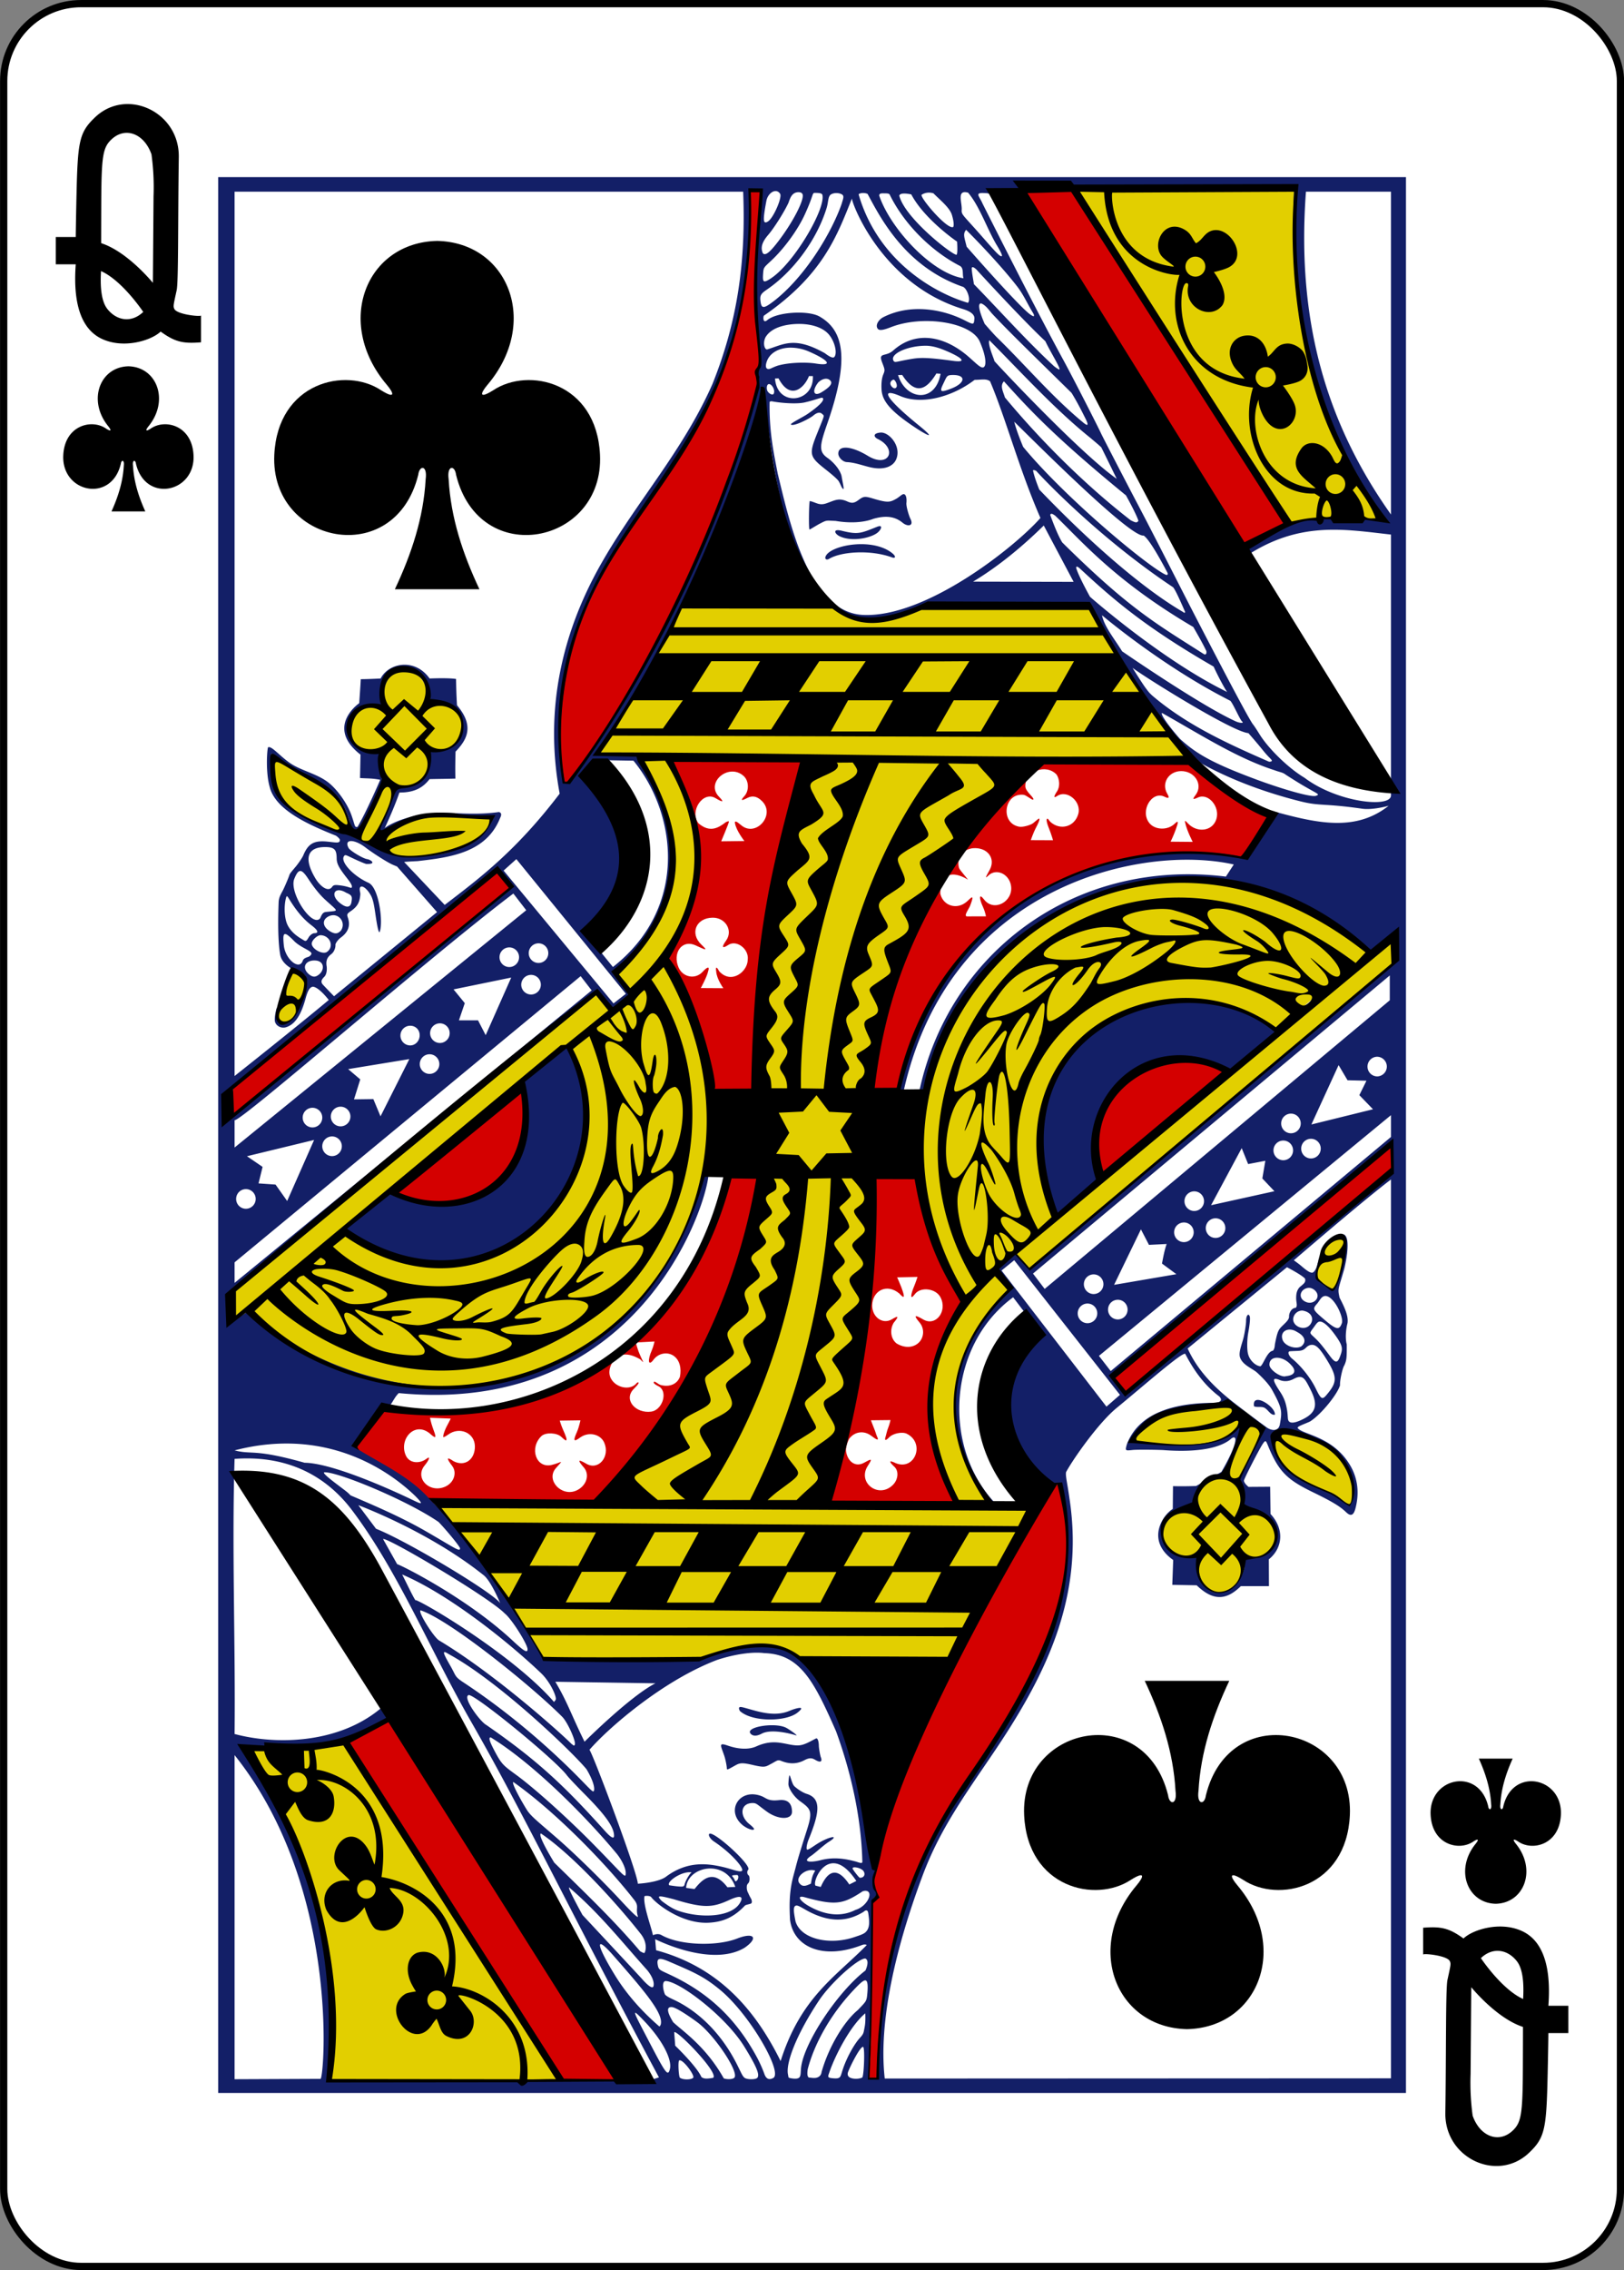 <svg xmlns="http://www.w3.org/2000/svg" viewBox="0 0 223.228 311.811"><rect x="0" y="0" width="223.228" height="311.811" fill="#808080" stroke="none"/><g transform="matrix(1 0 0 1 -3369.501 1088.87)"><rect width="222.232" height="310.814" x="3370.009" y="-1088.37" fill="#fff" stroke="#000" stroke-width=".997" rx="10.63" ry="10.63"/><path d="M3575.103-827.37c3.91-.088 5.663-4.673 2.768-8.234-.42-.52-.464-.817.306-.318 1.95 1.358 5.687.465 5.879-3.687.236-5.115-6.626-6.59-7.914-1.15-.068.574-.516.561-.408-.254.118-2.21.78-4.277 1.692-6.292h-4.648c.911 2.015 1.574 4.081 1.691 6.292.108.815-.34.828-.407.254-1.289-5.44-8.15-3.965-7.914 1.15.191 4.152 3.93 5.044 5.88 3.686.768-.498.725-.2.305.32-2.896 3.56-1.142 8.145 2.767 8.234zM3387.148-1038.556c-3.91.088-5.663 4.674-2.767 8.235.42.519.463.817-.306.318-1.95-1.358-5.688-.465-5.879 3.686-.236 5.116 6.625 6.59 7.913 1.15.068-.574.516-.56.408.254-.117 2.211-.78 4.278-1.691 6.293h4.648c-.911-2.015-1.574-4.082-1.692-6.293-.108-.815.34-.828.408-.254 1.288 5.44 8.15 3.966 7.913-1.15-.19-4.151-3.93-5.044-5.879-3.686-.769.499-.725.2-.306-.319 2.896-3.56 1.143-8.146-2.767-8.234zM3379.912-1052.566h-2.745v-3.748h2.745s.021-2.02.1-5.581c.17-7.593.36-8.772 2.555-10.862 4.335-4.13 11.595-.765 11.51 5.446-.126 8.765-.036 17.121-.291 18.305-.455 2.085-.5 2.202-.315 2.584.38.764 3.66 1.096 3.66.882v3.691c-2.506.195-3.546-.04-5.55-1.473-1.251 1.208-5.06 2.422-8.09.994-2.304-1.086-4.05-3.89-3.579-10.239zm9.28 6.542c-1.36-1.969-3.65-4.655-5.805-5.61-.134 2.264.061 4.162.855 5.183 1.265 1.625 3.309 1.997 4.95.427zm1.129-21.65c-1.01-2.864-3.605-3.835-5.5-2.043-1.185 1.115-1.375 2.288-1.4 8.662-.015 3.932-.015 5.584-.015 5.584 3.69 1.199 7.14 5.506 7.11 5.45l.09-11.89a33.373 33.373 0 0 0-.284-5.763zm0 0M3582.337-813.359h2.745v3.748h-2.745s-.021 2.019-.1 5.581c-.17 7.593-.36 8.772-2.555 10.862-4.335 4.13-11.595.764-11.51-5.446.126-8.765.036-17.122.291-18.306.455-2.084.5-2.202.315-2.583-.38-.765-3.66-1.096-3.66-.882v-3.692c2.506-.194 3.546.041 5.55 1.474 1.251-1.209 5.06-2.423 8.09-.995 2.304 1.086 4.05 3.891 3.579 10.239zm-9.28-6.542c1.36 1.968 3.65 4.655 5.805 5.609.134-2.264-.061-4.162-.855-5.182-1.265-1.625-3.31-1.997-4.95-.427zm-1.129 21.65c1.01 2.863 3.604 3.835 5.5 2.042 1.185-1.114 1.375-2.288 1.4-8.661.015-3.932.015-5.585.015-5.585-3.69-1.198-7.14-5.505-7.11-5.45l-.09 11.89c-.072 1.93.024 3.862.284 5.764zm0 0"/><path fill="#d40000" d="M3488.948-803.333c.55-8.137.078-16.872.448-23.494-.251-.467.652-1.752.7-1.752-.537-.984-.718-3.504-.04-5.74 5.305-20.292 14.911-36.083 24.806-50.809 8.046 24.337-17.22 41.41-22.533 62.676-1.772 7.363-1.506 12.505-2.186 19.157zm-42.005.31l-30.057-46.616 6.527-3.19 30.894 49.642zm38.876-86.357c.266 1.338 1.314 2.057 2.427 1.444 1.09-.6 1.217-.64.538.415-1.498 2.33 1.536 4.585 3.483 2.586.692-.71.808-1.867.18-2.454-.71-.663-.865-1.007.182-.501 2.63 1.069 4.08-2.75 1.53-4.035-.656-.331-1.936-.038-2.417.466-.582.61-.664.395-.509-.077.092-.28.157-.733.376-1.273.172-.425.295-1.002.295-1.002l-2.687.028s.217.618.437 1.138c.207.49.286.856.386 1.06.362.732-.073.46-.799-.081-1.026-.767-2.312-.551-3.043.457-.27.592-.496 1.209-.379 1.829zm3.88-37.925l5.778-.173 6.354 17.604c-5.085 8.476-6.457 18.036-.54 27.726l-18.322.03c4.298-14.602 4.961-30.089 6.73-45.187zm6.042 22.905c.775-.696.875-1.959.168-2.8-.889-1.06-.685-1.113.507-.422 1.72.998 3.365-1.16 2.35-3.068-.645-1.211-2.73-1.48-3.526-.402-.664.898-.59.076-.08-1.118.188-.439.458-1.263.458-1.263l-2.8.058s.362.796.554 1.307c.511 1.356.532 1.785-.255.913-1.71-1.442-3.714-.397-3.732 1.674.017 1.591 1.454 2.613 2.712 1.87.765-.453 1.108-.561.247.477-.594.99-.381 2.25.403 2.842 1.074.652 2.224.616 2.994-.068zm-38.706 5.485c.225-.166.308-.057.17.167-.117.192-.418.463-.676.751-1.307 1.46.384 3.314 2.49 3.027 1.434-.195 2.275-2.46 1.216-3.353-.343-.23-.612-.274-.872-.59-.021-.125.037-.21.164-.16.187.078.57.388.762.44 1.332.364 2.338-.19 2.676-1.134.214-1.092.008-2.265-.88-2.878-.827-.557-2.049-.397-2.76.552-.73.972-.83.047-.234-1.294.223-.502.377-1.217.377-1.217l-2.574.137s.137.556.364 1.195c.571 1.46.981 1.878.25 1.124-3.144-1.86-4.188.67-4.24 1.675-.097 1.893 2.648 2.966 3.767 1.558zm12.588-28.55l4.645.016c-3.503 18.695-10.68 34.355-22.754 45.133l-22.724-.07-10.95-7.687 4.23-5.514c28.847 2.984 41.133-11.376 47.553-31.878zm-20.906 43.34c1.36-.603 1.925-2.149 1.026-3.186-.814-.938-.897-1.23.352-.5 1.672.977 3.288-.974 2.468-2.883-.51-1.189-2.117-1.556-3.275-.749-1.016.762-.997.422-.466-.78.263-.596.466-1.55.466-1.55l-2.847.04s.205.68.413 1.146c.475 1.07.647 1.56.426 1.563-.107 0-.459-.325-.664-.515-.567-.523-2.117-.622-2.692-.07-1.705 1.632-.745 4.487 1.423 3.96 1.4-.34 1.72-.874.56.448-1.429 1.629.785 3.972 2.81 3.075zm-17.96-.568c1.178-.557 1.572-1.92.912-2.8-.663-.886-.99-1.457.19-.659 1.568.792 2.939-.26 2.919-2.051-.021-1.876-2.12-2.751-3.663-1.621-.26.19-.581.362-.639.363-.188.002.154-1.013.53-1.677.162-.288.45-.875.45-.875l-2.848-.11s.159.78.382 1.378c.454 1.217.565 1.623-.23.932-2.141-2.01-4.425.55-3.524 2.758.477 1.244 1.938 1.243 2.8.622.783-.609.383.199-.153.841-1.463 1.752.681 3.929 2.874 2.9zm130.025-46.873l.15 3.458-36.794 30.784-1.543-2.373zm-136.848 6.474c5.298-3.785 11.19-10.58 17.006-14.12 4.25 9.804-5.717 19.416-17.006 14.12zm96.726-1.8c-3.743-20.727 18.436-16.408 17.266-14.559zm-119.106-12.679l36.423-29.812 1.655 2.507-38.424 31.604zm99.775-30.072c.103.311 1.205 1.5 1.207 1.607-.315-.235-2.186-1.288-3.1-.265-.318.375-.724 1.27-.68 2.198.382 1.66 2.265 2.246 3.602 1.109.385-.327.716-.724.794-.585.068.122-.142.693-.313 1.144-.198.465-.932 1.44-.4 1.44l2.587-.006s-.095-.608-.405-1.281c-.578-1.258-.554-1.94.144-1.034 1.359 1.764 3.992.293 3.717-1.823-.199-1.527-1.739-2.4-2.871-1.672-.124.08-.488.44-.54.443-.138.007.241-.576.492-1.06.835-1.606-.41-3.093-2.317-2.933-.616.052-1.29.441-1.294.497-.716.58-.833 1.581-.623 2.22zm31.447-14.956c3.644 3.365 7.288 5.832 10.932 7.987l-3.439 5.45c-23.306-2.165-40.254 7.086-47.326 32.166l-3.842.742c1.445-15.645 6.667-31.16 22.105-46.32zm-22.336 3.744c.006.741 1.363 1.624 1.061 1.828-.138.074-.946-.632-1.318-.672-2.69-.287-3.248 3.914-.582 4.385.525.093 1.608-.234 1.929-.5.427-.351.723-.64.81-.609.164.06-.208.81-.501 1.364-.272.516-.651 1.59-.651 1.59l3.059.013s-.277-.941-.553-1.61c-.351-.855-.426-1.397-.19-1.34.103.025.217.292.432.477 1.325 1.142 3.27.654 3.78-1.13.48-1.677-1.52-3.404-2.912-2.466-.486.328-.487.082-.001-.654.443-.671.334-1.69-.068-2.294-1.462-1.558-4.361-.444-4.295 1.618zm21.966 4.974c-.074-.374.021-.267.413.142 1.227 1.282 3.339 1.084 3.877-.616.536-1.695-1.103-3.635-2.532-2.97-.743.347-.756.225-.331-.33 1.096-1.432-.113-3.318-1.993-3.297-1.717.02-2.73 1.68-1.894 3.105.343.584.231.709-.371.416-1.757-.856-3.397 1.936-2.11 3.592.757.973 2.509 1.076 3.51.11.534-.515.53-.269.142.796-.337.926-.711 1.676-.711 1.676l3.04.027s-.811-1.55-1.04-2.65zm-65.118 37.515c.885-.23-3.124-12.975-6.06-18.66 3.346-8.044 7.924-15.839.227-27.42l18.705-.053c-5.779 13.154-5.902 46.353-7.26 46.434zm1.64-14.763s-.923-1.275-.98-2.308c-.11-.663.06-.704.403-.028 1.666 1.849 3.921.064 3.932-1.574.191-1.498-1.554-2.782-2.675-2.034-.786.524-1 .374-.299-.602.987-1.374-.088-3.163-1.853-3.143-2.295.026-3.174 2.18-1.529 3.716 1.216 1.135.083.464-.883.058-1.88-.79-3.112 1.131-2.268 3.07.581 1.34 2.29 1.688 3.292.605.549-.594 1.056-.942.759-.044-.156.725-.996 2.264-.996 2.264zm2.896-20.218s-1.107-1.394-1.298-2.442c-.065-.386.207-.288.836.254 2.013 1.734 4.777-1.376 2.902-3.275-.644-.653-1.3-.842-2.052-.448-.94.493-.864.254-.396-.256.688-.747.637-2.11-.103-2.772-2.046-1.83-5.284.898-3.383 2.854.828.852.436.741-.475.194-1.724-1.035-3.631 1.8-2.337 3.466 1.534 1.302 2.684.662 3.745-.157.23-.122.43-.177.431-.076.002.188-1.06 2.697-1.06 2.697zm-24.532-7.858c-1.141-.077-1.957-10.783-.562-14.173 2.974-14.3 12.052-24.715 17.701-33.474 9.064-13.044 7.937-34.71 8.322-33.847l1.286.15s-.995 12.702-.433 18.44c.585 5.046.457 5.36.097 5.86-.095.47.046 1.845-.056 2.318-4.034 18.682-13.66 37.892-23.601 52.394zm93.194-32.637l-30.609-48.457 7.356-.664c2.73 4.342 29.32 45.745 29.32 45.745z"/><path fill="#e2cf00" d="M3414.452-802.159c3.48-12.811-5.95-42.607-11.843-46.5 6.912-.293 15.225-.168 14.962-.817 0 0 29.39 46.41 29.15 46.657-.225.232-32.269.66-32.269.66zm119.12-72.684c-7.123-1.016-4.315-6.952.265-7.568-.596.1.49-2.951 4.184-4.185.839-1.527 1.497-4.135 2.265-5.346-2.214.722-4.905 2.6-14.963 1.12.876-4.785 10.497-5.601 13.967-4.861 2.003.467 3.98 3.464 4.59 3.527 6.175-1.033 14.032 4.576 11.655 10.27-.368.812-1.308-.964-3.387-1.721-6.719-2.446-7.19-6.097-8.734-7.732-.562-.105-3.533 5.798-3.533 5.798l.927 4.01c1.612-.148 8.774 4.295-.142 7.305-2.465 8.531-7.109 2.51-7.095-.617zm16.877-38.094c-.38-.389.3-3.044 1.204-4.572.489-.825 1.617-1.38 2.279-1.263 1.18.208.995 1.929-.567 6.968-.065.727-1.66.803-2.916-1.133zm-141.84-35.283c-1.954-.007-.201-5.343 1-7.037.395-.526 1.955.595 2.036 1.368.144 1.385-1.975 6.219-3.036 5.67zm-1.387-36.284c2.386.578 6.151 2.989 7.95 4.312 2.238 1.676 1.628 4.968 3.418 5.26 1.209-.6 3.426-5.99 3.426-5.99s.557-2.77-1.02-3.622c-3.924-2.122-3.854-4.414-3.605-4.618 1.164-3.028 3.48-2.49 4.732-2.658.027-1.658-.028-5.158 3.39-4.797 2.99.284 3.284 4.571 2.027 4.611-.024-.072 5.652-.818 5.597 2.942-.03 2.038-3.397 4.646-4.446 3.699 0 0 .562 4.063-4.525 5.456-1.188 1.214-2.158 6.38-2.158 5.92 3.067-2.779 7.87-3.43 15.45-2.433-4.696 8.74-17.678 4.65-18.693 2.959-6.532-1.979-12.658-4.555-11.543-11.04zm55.92-20.945c6.91.63 14.467-1.547 20.213-.395.655.09 1.366 1.062 1.76 1.278 2.97 1.627 6.078 1.121 10.858-.695 1.18-.449 23.086-.277 23.086-.277 4.99 7.4 13.862 21.321 14.055 20.85 0 0-12.144-.139-17.738.194-3.934.234-1.621.772-4.353.89-19.142 14.434-22.786 45.626-22.786 45.626s6.083-1.607 7.673.08c7.526-22.102 21.813-32.194 41.736-30.218 9.207.913 20.193 10.003 20.193 10.003l-19.703 16.098c-15.263-7.73-21.803 15.053-17.172 15.11l39.676-32.56s.679 2.657.61 2.747c-2.827 3.722-50.128 42.27-50.128 42.27l-2.077-2.303s-1.305 1.163-1.991 1.937c-.068 1.263.375 2.333 1.329 3.321-9.37 7.55-9.68 21.402-2.773 28.963 0 0-3.063.218-3.385.273-3.893.67-7.919-18.602-.202-27.569-3.893-7.665-6.292-18.092-6.78-18.576.105 1.229-6.144.82-6.144.82-.477 15.576-2.096 30.849-5.824 45.565l28.707.62-12.22 21.293s-13.713-.345-19.621-.76c-6.168-3.603-9.724-.863-15.513.47-8.238.243-20.364-.141-20.364-.029-4.113-8.2-8.533-14.23-14.54-21.26-.763-1.277 24.384-.488 24.384-.488s12.57-19.091 14.86-24.483c1.787-4.208 5.796-19.53 5.796-19.53.185.8-2.283-3.983-8.031-3.875-4.754 31.725-42.303 42.412-64.898 21.993l-.21-3.69 49.791-40.547 2.213 2.567c-.476-.382-30.567 24.758-30.068 24.6 8.919 4.686 19.238.892 18.038-14.492 7.066-5.129 13.323-11.103 19.475-17.201.132-.239 6.864 15.164 6.698 18.128 3.872-1.305 6.165 1.432 6.092.964-1.392-8.907 6.377-42.68 6.525-46.563-4.315-.349-10.037-.189-19.01-.546 7.207 14.007 4.703 23.496-5.372 32.124l-2.107-2.658c.855.479 14.716-11.565 3.556-29.558-.511.043-5.883-.487-5.883-.487s11.013-17.542 11.57-20.024zm53.5-57.89s31.425-.759 31.435.166c-1.003 16.95 2.932 32.413 12.43 46.713 0 0-13.92-.495-13.665-.32z"/><path fill="#131f67" d="M3562.76-1064.54H3399.49v263.155h163.269zm-15.35 1.144c-.013-.015-2.106 27.849 12.375 46.099-8.846-1.346-13.91.015-19.06 3.669l.704.728c7.094-4.375 13.111-3.224 19.27-2.543v35.848c-.044 1.741-7.374.964-11.896-2.45-2.148-1.274-4.918-3.947-6.16-5.952-.378-.61-.775-1.213-.885-1.34-.415-.48-2.995-5.305-7.73-14.44-2.408-4.646-5.591-10.982-8.176-15.893-1.674-3.18-4.785-9.186-5.004-9.665-.458-.998-3.845-7.634-5.164-10.048-3.483-6.377-9.106-17.505-11.112-21.493-.443-1.035-1.118-1.512.09-1.478.268.006.536.023.69.06.213.106.471-.367.471-.367zm-145.665 150.741v-2.819l47.569-39.313 1.515 1.957zm46.068-68.861c-.19.07-.4.143-.628.215-1.22-5.458-.525-12.752.913-18.235 2.094-7.612 6.005-13.717 10.359-19.852 9.952-14.01 14.36-24.571 14.182-43.39l1.422.151c-.06 2.973-.451 5.209-.566 9.164-.178 4.239-.107 7.461.342 11.6.22 2.033.353 3.351.012 3.616-.163.133-.31.836-.16 1.095-.025.564-.101 1.692-.101 1.692-2.28 11.205-14.504 39.935-25.775 53.944zm5.937 25.472l-2.516-3.099s-1.935-1.566-.196-3.336c5.026-5.118 5.06-11.622.2-17.472-.326-.742 1.51-4.495 1.51-4.495l3.826.063c5.967 7.29 7.594 20.167-2.824 28.34zm3.515-28.924c.12-.499-5.669-.306-5.669-.306 3.595-5.38 6.653-10.915 9.658-16.465 4.66-8.399 11.124-23.114 13.15-33.78 1.509 12.475 3.703 30.991 14.336 31.722 3.486.24 7.524-2.16 8.182-1.763l22.09-.175c4.53 9.222 9.398 15.163 15.16 21.47 4.142 2.372 9.193 4.249 14.075 5.466 2.773.692 3.039.232 8.509 1.015 1.444.207 3.643-.406 3.621-.406-4.37 3.461-9.412 2.48-14.965.999-.31-.083-.636-.18-.96-.295l-4.193 6.333c-9.333-2.22-39.293-.649-47.191 32.056 0 0 .812.415.622.19 6.273-28.387 32.77-34.046 45.402-31.218l-1.086 1.664c-20.96-2.573-38.026 10.588-42.09 29.253l.404.369c7.865-28.219 40.93-38.66 61.428-19.1l3.76-2.674-.121 3.618-50.398 42.394-2.016-2.092s-.355.27-.757.605c-1.3 1.087-1.813 1.353-1.449 1.96.365.606 1.779 1.972 1.84 2.125-8.359 6.839-11.01 20.027-3.068 29.264.886.978.725 1.241.563.139-7.126-7.785-6.223-21.554 2.66-28.078l1.791 2.356c-3.91 8.622-5.997 22.07 4.288 23.234 3.684 9.914-.555 21.66-5.287 29.535-5.015 9.07-11.092 16.61-14.886 26.49-1.843 4.123-4.777 16.351-4.623 25.695l-1.105-.011c-.002-3.813.252-8.334.283-11.225.155-14.092.135-13.256.45-13.613.105-.12.4-.244.427-.343.042-.149-.23-.44-.336-.785-.11-.353-.296-.973-.277-1.495.018-.522.506-1.283.413-1.453-2.212-7.777-2.394-21.753-9.535-28.173-3.502-3.02-8.153-3.141-14.177-.664-13.294.024-11.323.71-22.058.095-4.441-8.164-9.827-16.115-15.655-22.01-2.723-3.05-6.51-4.72-10.072-6.93 1.429-2.72 3.05-4.71 4.82-6 .367-.527.617-1.094 1.092-1.54 36.199 3.492 44.049-31.705 42.396-30.81l-.32.28c-9.897 36.263-45.116 34.942-62.82 19.264 0 0-2.501 2.182-2.51-.212-.007-2.176.784-2.806.784-2.806l49.69-40.682c.908.581 1.887 2.514 2.294 2.298.916-.489 2.264-1.47 2.223-2.054-.032-.45-1.817-3.273-1.817-3.273 13.293-13.817 7.297-19.99 3.03-29.458zm18.837-77.656c.24-.002.465.112.633.378.303.48-.903 3.283-1.649 3.777-.705.467-.756-.076-.246-2.787.15-.794.735-1.365 1.262-1.368zm72.909.082h11.688v44.345c-8.601-12.137-13.05-26.08-11.688-44.345zm-69.82.073c.288-.013.54.067.624.277.295.747-1.393 3.98-3.481 6.66-1.084 1.39-1.63 1.792-1.968 1.46-.285-.632-.277-1.368.72-2.524.823-.952 2.223-3.18 2.8-4.428.25-.731.498-1.393 1.305-1.445zm11.818.158c.335.003.68-.002.777.157 2.009 4.114 5.793 7.827 9.665 9.81.564.322.298 1.13.488 1.696-4.35-.649-10.058-6.835-11.584-11.35-.008-.328.318-.316.654-.313zm6.801-.003c.865.883 2.227 1.949 2.533 2.956.189.618.326 1.327.194 1.66-.756.475-4.511-3.899-4.366-4.41.477-.315 1.077-.382 1.639-.206zm-16.284-.063c.37.014.933-.007 1.016.272.469 1.908-3.87 9.34-7.035 11.446-1.125.748-1.197.552-1.107-.704.06-.844.141-.777 1.296-1.883 1.648-1.58 3.448-4.018 4.438-6.18 1.27-2.77.96-2.945 1.392-2.95zm2.945.03c.413 0 .798.14.904.324.144.25-.05.655-.184 1.156-1.43 4.062-4.983 9.907-9.157 13.227-1.623 1.257-1.898 1.249-2.016-.048-.069-.754.276-.974 1.04-1.505 3.54-2.465 6.722-6.743 8.069-11.111.262-.851.162-1.615.623-1.874.214-.12.473-.17.72-.17zm21.974 7.038c.17.291 1.384 2.198.392 1.48-.408-.335-1.148-1.18-2.326-2.524-2.787-3.177-2.87-2.98-2.815-3.77.027-1.03-.707-2.72.878-2.28 1.559 1.837 2.537 4.8 3.87 7.094zm-12.687-6.976c.316-.005.69.054 1.001.117 1.835 3.463 6.314 6.504 6.297 6.488 0 0 .113 1.507-.05 1.774-.094.464-7.115-4.892-7.895-8.097.074-.207.331-.276.647-.282zm-4.996.063c1.648 3.04 5.05 9.94 13.042 12.728.574.126 1.186 1.768.746 2.22-4.382-1.276-12.33-5.584-15.03-14.906.263-.247.962-.21 1.242-.042zm-2.146.591c-.274.005 3.773 11.732 15.304 15.229.997.314 1.581.747 1.518 1.34-.08.747-.056.84-1.166.281-3.145-1.65-7.629-2.422-11.373-.511-.584.298-1.177 1.11-.707 1.623.269.26.93.067 1.773-.262 4.358-1.703 11.03-.702 12.208 1.975.836 1.9.979 3.301.522 3.534-.349.178-.94-.46-1.983-1.378-3.316-2.921-7.28-3.734-10.433-.928-.682.608-1.358.503-1.596.753-.23.242.044.788.237 1.32.203.557.212.71.01 1.18-.276.644-.287 1.469-.256 2.082.074 1.496 1.06 2.784 3.897 4.757 2.209 1.537 3.936 2.4 1.247.214-4.642-3.775-5.484-5.313-2.475-4.005 3.004 1.212 7.17-.003 10.119-2.262 1.004-.017 1.601-.193 2.13.194 2.2 5.186 4 12.086 6.924 18.775-3.492 3.962-15.653 13.665-24.324 13.319-7.487-.299-10.13-12.601-11.786-19.4-.557-2.877-1.193-5.805-1.117-9.869 0 0 .136-.109.33-.072 1.254.238 3.414.402 4.51.145 1.992-.467 2.393-.824 2.51-.529.137.348-.693 1.13-2.143 2.126-.63.434-2.465 1.322-2.272 1.452.439.294 2.66-.892 3.032-1.21.58-.493.979-.524 1.257-.251.325.319.392-.021-.682 2.655-1.184 2.949-1.07 3.216 1.238 5.033.802.632 1.536 1.263 1.711 1.54.221.362.371.789.474.926.39.524.15-.32-.082-1.66-.27-.992-1.238-1.977-1.925-2.456-1.26-.88-1.064-1.742-.02-4.738 3.076-8.834 2.291-12.774-1.096-14.693-1.528-.865-5.805-.634-7.153.497-.664.557-.573-.537-.467-.61 8.126-5.608 10.032-10.957 12.105-16.116zm15.684 4.329c2.306 2.298 5.177 5.419 6.906 7.638.949 1.183 1.449 2.398 2.204 3.64.144.226.286.483.184.588-.038.045-.368-.148-.551-.286-1.69-1.28-8.669-9.258-8.669-9.258-.322-1.31-.546-1.756-.074-2.322zm1.38 5.415s6.046 6.628 9.51 9.888c.681 1.436 1.986 3.505 1.953 3.854-.015.154-.74-.408-.74-.408-3.828-3.54-7.364-7.52-11.038-11.29.035.02-.29-1.561-.295-2.2.084-.312.45.033.61.156zm13.116 16.99c.814 1.328 1.407 2.519 1.799 3.3.646 1.238.43 1.273-.14.816-4.327-3.555-7.95-7.883-12.025-11.85-.529-.546-1.585-1.761-1.585-1.761.037.044-1.328-2.859-.471-2.8.67.262 1.111.993 1.544 1.458 2.137 2.298 6.208 6.247 10.878 10.836zm-37.74-9.474c1.784-.054 3.542.409 4.428 1.508.807 1 1.133 2.58.686 3.04-.28.287-1.27-.521-1.27-.521-4.202-2.367-5.65-1.227-7.93-.532-.325.099-.67-.781-.254-1.652.836-1.447 2.957-1.802 4.34-1.843zm26.441 2.24c4.495 4.525 9.061 9.55 13.925 13.442.681.583 1.149.958 1.46 1.272.642 1.277 2.119 4.319 2.119 4.319-5.213-3.659-16.954-16.272-16.824-16.188.117.059-.983-2.308-.68-2.844zm-8.797.75c.82-.008 1.72.25 2.43.533 2.264.902 3.69 1.863 1.344 1.543-3.264-.446-4.38-.47-5.575-.277-2.22.358-2.392.606-2.586.252-.51-.929 1.924-2.028 4.387-2.051zm-18.529.265a6.37 6.37 0 0 1 2.577.558c2.769 1.216 3.256 2.007.9 1.627-1.224-.198-3.467-.178-5.072.237-.51.132-1.073.429-1.204.471-.57.183-.727-.244-.484-.96.42-1.24 1.721-1.923 3.283-1.933zm20.043 3.547l.572.041c-.714 4.06-4.753 3.664-5.84.177l.571-.012c2.128 3.334 3.718 1.373 4.697-.206zm2.25.21c1.866-.02 1.746 1.104-.198 1.86-1.49.578-1.658.474-1.112-.646.524-1.077.47-1.204 1.31-1.214zm-19.228.146c.182 3.658-4.894 4.329-5.206.34l.483-.024c1.664 3.137 3.585 1.243 4.185-.315zm2.258.5c.575.394.218.935-1.03 1.699-1.125.703-1.415-.147-.487-1.326.39-.38 1.029-.695 1.517-.373zm8.804-.005c.222-.07.749.919.3 1.155-.267.14-.661-.264-.706-.563-.035-.236.114-.5.406-.592zm15.2.228c3.389 3.747 6.799 7.51 16.773 15.664 0 0 1.409 2.517 1.716 3.5-.242.3-.369.266-1.068-.082-6.505-5.042-12.553-11.174-17.29-16.873-.225-.805-.726-1.58-.13-2.209zm-32.296.374c.385-.013.928.85.629 1.369-.248.195-.631-.108-.798-.345-.165-.235-.16-.668-.058-.859.06-.112.139-.162.227-.165zm33.713 5.189c-.026-.13 15.754 15.927 17.778 15.62.943.557 3.288 5.122 3.288 5.122.067.144.056.412-.324.223-2.668-1.325-13.821-10.616-19.523-17.533-.417-1.007-.922-2.287-1.219-3.432zm-18.757 2.358c2.752 1.335 1.568 4.072-1.336 2.331-2.289-1.396-4.104-1.523-4.09-.315.006.51.629 1.166 1.233 1.16 1.131.073 2.156.489 3.268.733 1.734.373 3.031-.089 3.466-1.146.736-1.793-1.016-3.75-2.17-3.646-1.154.104-.864.659-.37.883zm21.789 4.39c-.193-.17 7.847 8.674 18.807 15.979.426.493 1.485 3.044 1.654 3.388-.044.24-.285.005-.285.005-5.536-3.213-12.843-9.584-19.765-16.815 0 0-.666-1.603-.87-2.645.15-.07.314.021.459.087zm-18.261 3.184c-.25.034-.583.412-.996.64-.843.466-1.11.59-3.181-.034-1.124-.338-1.306-.314-1.978.185-.586.436-.912.508-1.566.213-1.178-.53-1.724-.144-2.814.238-1.039.377-1.395-.082-2.33-.296-.124.001-.177 3.787-.054 3.908.043.042.972-.571 1.5-.84.905-.463.775-.39 2.097-.335 1.953.338 3.886.224 5.193-.291 1.627-.462 2.899-.376 4.023.548.682.562 1.587.47 1.058-.563-.182-.357-.596-1.671-.546-2.16.074-.73-.087-1.199-.358-1.213-.016-.001-.031-.003-.048 0zm20.848 2.95c3.7 3.563 8.262 9 18.995 15.301.56.984 1.316 2.29 1.794 3.31.044.283-.025.535-.3.437-6.632-4.22-10.32-6.271-19.513-15.368-.571-.922-1.18-2.492-1.653-3.771.1-.361.525 0 .677.092zm-1.562 1.36l4.105 7.737-13.823-.029c3.513-2.102 6.866-4.903 9.718-7.708zm-22.912.175c-2.27.906-2.613 1.094-4.864.543-1.312-.32-.952.443-.28.759 1.698.798 4.158.235 5.07-.397.602-.39 1.014-1.28.074-.905zm-2.33 2.388c-2.378.033-4.62.865-4.787 1.835-.032.187.162.398.532.175 1.61-.974 5.61-1.292 8.635-.195.49.178.575-.128.067-.548-1.132-.938-2.821-1.29-4.448-1.267zm30.169 3.306c4.474 4.145 8.792 7.96 18.422 13.51.693 1.518 1.696 3.334 1.872 3.492-9.025-4.398-18.86-13.077-18.86-13.077s-1.548-2.768-1.903-3.954c-.033-.4.342-.071.469.029zm3.08 6.458s8.24 6.996 17.632 11.745c.38.366 1.326 2.617 1.634 2.859.311.243-.373.243-1.05-.107-4.915-2.273-15.456-9.548-15.456-9.548-1.012-1.664-2.459-3.395-2.76-4.949zm-98.595 29.233c.754-1.618 1.522-3.418 2.02-4.886 2.244.023 3.346-.82 4.142-1.837 1.137-.031 2.006-.027 3.554-.072-.05-1.536.02-3.711.02-3.711 1.569-1.622 2.633-3.496.2-6.362 0 0-.097-1.336-.133-3.615-1.12-.18-3.635-.064-3.635-.064-2.032-2.87-5.636-2.147-6.73 0 0 0-1.619.089-2.73.093-.023.607-.215 3.298-.215 3.298s-4.737 3.244.178 7.067l-.067 3.212c.92.074 1.58.012 2.78.243 0 0-1.88 4.383-3.117 6.463-.423.112-.322-.132-.834-1.585-.614-1.714-2.005-3.588-3.185-4.51-1.6-1.238-3.787-1.623-5.313-2.698-1.472-1.038-2.51-2.376-2.979-2.127-.152.521-.32 3.514.232 5.437.78 3.163 5.313 5.18 9.1 6.694.29.189.55.474.55.578.006.523-.497.362-1.74.237-1.877-.187-2.653.328-3.312 1.937-.197.397-.664 1.08-1.044 1.534-.38.453-.776.895-.832 1.087-.055.193-.445 1.17-.831 1.986-.238.502-.634 1.029-.662 1.771-.089 2.268-.122 5.314.217 7.233.25 1.41 2.024 2.22 2.635 2.335.938.176 1.11 1.13.962 1.912-.723 3.854-2.933 6.213-3.64 4.947-.187-.333-.383-1.908-.436-1.888-.033.012-.37 1.339-.241 1.878.138.58.877 1.008 1.605.743 1.08-.393 1.93-1.468 2.601-3.913.274-1 .534-1.558 1-1.63.854.059 2.186 1.825 2.186 1.825-4.434 3.709-12.945 10.443-12.945 10.443v-121.472h69.907c.39 9.632-.774 17.84-4.22 26.421-4.082 9.244-10.418 16.114-15.266 24.621-5.854 10.272-7.728 20.927-5.734 31.644-5.981 7.86-11.02 11.632-15.803 15.284 0 0-3.587-3.785-5.579-5.903 0 0 .84-.07 1.824-.11 4.544-.512 9.462-1.159 11.362-5.908.27-.528.156-.762-.165-.835-3.558.496-6.65-.007-8.667.136-4.935.35-7.02 2.067-7.02 2.067zm.542 3.497s-5.71-2.725-6.133-2.802c-2.489-.453-8.491-3.593-9.505-5.728-.132-.278-.464-4.173-.57-4.97.036-.254.137-.246.386-.063.641.443 3.129 2.07 4.047 2.519 3.792 1.85 5.26 3.167 6.189 5.951.232.697.476 1.423.614 1.573.303.33.431.302.812.01 1.625-2.112 2.385-3.87 3.138-6.136.097-.253.309-.511.184-.877-.297-1-1.025-2.296-.28-3.275-2.376.109-4.65-1.634-4.36-3.38.632-3.236 2-2.653 4.562-3.124-.296-7.483 6.68-5.665 6.663-.454 7.663.648 4.042 7.763-.41 6.675 1.766 4.043-3.538 5.56-4.284 4.872-.299 1.306-2.319 5.513-2.749 6.764 5.679-4.04 14.815-2.247 16.139-2.506-3.3 6.926-14.085 5.24-14.443 4.95zm102.249-25.505c1.442 1.115 13.67 8.792 15.926 8.966 0 0 1.08 1.218 1.972 2.325.831 1.032 1.137 1.195 1.233 1.403.096.207-.313.197-.382.19-5.5-2.401-11.097-4.927-15.853-8.918-.642-.547-.786-.796-1.102-1.213-.42-.557-1.664-2.545-1.794-2.753zm4.052 6.194c5.592 3.155 10.346 6.214 15.442 7.86.727.273 1.098.291 1.46.548.362.256 1.915 1.22 2.282 1.436 2.325 1.37 2.564 1.305 1.987 1.534-.638.255-4.721-.943-8.17-2.223-6.12-2.271-8.284-3.56-10.497-5.563-.499-.518-2.824-3.31-2.504-3.592zm-111.491 17.597c.472-.011 1.226.283 2.011.888.84.647 2.905 2.001 3.757 2.369.436.187.572.236.572.236l5.5 6.267-14.16 11.557s-1.15-1.181-1.515-1.576c-.346-.373-.247-.684.185-1.106.346-.34.372-1.076.314-1.437-.086-.536-.072-1.14.604-1.641.546-.403.63-1.11.605-1.306-.021-.156.295-.673.768-1.02.994-.727 1.294-1.612.958-2.654-.14-.437-.217-.551.353-.932 1.01-.677 1.263-1.317 1.339-2.306.012-.157-.03-.323-.053-.447-.2-1.051.725-.785 1.484.534.414.72.532 1.9.74 3.243.244 1.583.412 2.015.498 1.791.49-1.278-.089-6.077-1.543-6.728-2.125-.952-3.902-2.893-3.37-3.655.185-.264.218-.173 1.514.427.759.352 1.461.638 1.566.641 1.5.048.59-.597.102-.665-.587-.082-2.342-1.153-2.548-1.53-.342-.624-.153-.94.319-.95zm-3.621.825c1.383-.016 1.649.357 1.663 1.553.008.706.27 1.25 1.373 2.655.45.573.75 1.013.72 1.238-.048.371-.182-.014-1.706-.194-.541-.064-.817-.073-1.006.209-.525.781-1.637-.033-2.32-1.185-1.632-2.746-1.056-4.25 1.276-4.276zm26.362 1.655l15.053 18.497-1.698 1.324-15.11-18.246zm-2.517 1.136l1.612 2.733s-4.664 4.001-5.89 5.13c-9.91 8.058-32.282 26.348-32.282 26.348l-.3-3.679zm-27.172.495c.294.007.63.381 1.108 1.112.413.633 1.298 1.903 2.243 2.776 1.834 1.697 2.011 1.543.522 1.704-.592.064-.785-.007-1.146.898-1.092 1.368-4.319-3.533-3.563-5.408.295-.732.542-1.09.836-1.082zm5.251 2.645c.272-.013.63.09 1.05.345.798.33.851.52.72 1.286-.126.733-.682.923-1.775-.043-.83-.785-.69-1.554.005-1.588zm24.027.453l1.769 2.293-40.09 32.594v-3.751c.979.126 26.675-22.333 38.32-31.136zm-31.134.373c.107-.023.275.347.72 1.019.907 1.37 1.74 2.272 2.688 2.99.898.68.998 1.059.382 1.063-.263.002-.623.28-.812.607-.38.656-.413.5-1 .155-.84-.493-1.681-1.237-2.017-2.213-.316-.92-.35-2.32-.092-3.34.046-.178.082-.271.13-.281zm6.338 2.601c1.023-.035 1.76 1.16 1.083 2.127-.376.368-.715.545-1.465.102-.989-.585-1.168-1.486-.357-1.99a1.49 1.49 0 0 1 .74-.239zm-6.585 2.588c.215-.01.603.301 1.252.97.5.514 1.365.952 1.712 1.146.778.436.814.587.392.937-.18.15-.773.159-.933.631-.46 1.351-2.411-.219-2.597-2.15-.094-.981-.103-1.522.174-1.534zm4.903.16c1.28.054 1.885 1.554.865 2.291-.556.402-1.958-.308-2.098-1.044-.09-.473.746-1.267 1.233-1.247zm29.936 1.115c.743 0 1.344.604 1.344 1.35 0 .745-.601 1.349-1.344 1.349a1.346 1.346 0 0 1-1.344-1.35c0-.745.601-1.35 1.344-1.35zm-4.018.558c.743 0 1.344.604 1.344 1.35 0 .745-.601 1.349-1.344 1.349a1.346 1.346 0 0 1-1.344-1.35c0-.745.602-1.349 1.344-1.349zm-26.924 1.802c.082-.004.168-.004.256 0 1.234.06 1.3 1.24.566 1.874-.438.38-.835.499-1.402.044-1.013-.814-.638-1.848.58-1.918zm29.917 1.975c.743 0 1.344.603 1.344 1.349a1.346 1.346 0 1 1-2.693 0c0-.746.606-1.35 1.349-1.35zm118.035.079v3.412l-47.437 39.644-1.606-2.106zm-120.763.29l-3.51 7.913-1.053-2.04h-2.625l.805-2.36-1.545-1.888zm74.7 32.909l6.246-5.028c-2.69-13.62 8.044-19.04 18.237-15.084l6.342-5.427c-11.768-9.948-39.44-3.2-30.826 25.539zm-84.504-26.623c.743 0 1.344.604 1.344 1.35 0 .745-.601 1.35-1.344 1.35a1.346 1.346 0 0 1-1.344-1.35c0-.746.602-1.35 1.344-1.35zm-4.08.33c.742 0 1.301.561 1.301 1.307 0 .746-.559 1.397-1.301 1.397a1.35 1.35 0 0 1-1.344-1.354c0-.746.601-1.35 1.344-1.35zm21.718 2.74l-6.193 4.978c1.6 13.042-4.72 19.683-18.304 15.212l-6.57 5.233c17.75 12.258 40.98-3.543 31.067-25.423zm-19.06 1.178c.743 0 1.345.604 1.345 1.35 0 .745-.602 1.349-1.344 1.349a1.346 1.346 0 0 1-1.344-1.35c0-.745.601-1.35 1.344-1.35zm130.27.342a1.35 1.35 0 0 1 0 2.699 1.346 1.346 0 0 1-1.344-1.35c0-.745.602-1.35 1.344-1.35zm-133.05.322l-3.96 7.864-.986-2.368-2.658.037.859-2.745-1.663-1.41zm127.733.828l1.23 2.08 2.6.064-.978 1.98 1.877 1.942-8.468 2.089zm-137.18 5.71a1.35 1.35 0 0 1 0 2.7 1.346 1.346 0 0 1-1.344-1.35c0-.746.601-1.35 1.344-1.35zm-3.868.15a1.35 1.35 0 0 1 0 2.7 1.346 1.346 0 0 1-1.344-1.35c0-.745.601-1.35 1.344-1.35zm134.5.803c.743 0 1.344.604 1.344 1.35 0 .745-.601 1.349-1.344 1.349a1.346 1.346 0 0 1-1.344-1.35c0-.745.601-1.349 1.344-1.349zm13.749.21v2.996l-38.524 32.158-1.62-2.09zm-145.556 2.922c.743 0 1.344.604 1.344 1.35a1.35 1.35 0 0 1-1.344 1.354 1.35 1.35 0 0 1-1.344-1.354c0-.746.601-1.35 1.344-1.35zm134.558.324c.743 0 1.344.604 1.344 1.35a1.35 1.35 0 0 1-1.344 1.354 1.35 1.35 0 0 1-1.344-1.354c0-.746.601-1.35 1.344-1.35zm-3.805.243c.743 0 1.344.604 1.344 1.35a1.35 1.35 0 0 1-1.344 1.354 1.355 1.355 0 0 1-1.349-1.355c0-.745.606-1.349 1.349-1.349zm15.025.478l-.113 3.815c-12.002 10.272-36.55 30.677-36.465 30.69l-1.854-2.571s26.91-23.272 38.432-31.934zm-148.245-.56l-3.703 8.386-1.597-2.258-2.338-.16.557-2.268-2.146-1.465zm128.388 3.312l2.364-.45-.412 2.428 1.661 1.752-8.708 1.921 4.21-7.838zm13.011 40.857c1.766 2.652 1.654 5.548.915 5.992-.78-.44-1.456-1.205-2.262-1.554-4.057-1.757-7.297-3.2-7.876-5.783-2.21-5.846 7.752-.86 9.223 1.345zm-21.323-15.528l13.65-11.158s2.092 1.083 2.488 1.575c.141.541-.236.707-.793 1.211-.255.329-.415.645-.43 1.356-.015.766.237 1.11-.071 1.447-.515-.027-.926.647-.904 1.194.017.416-.526.878-.845 1.192-.564.557-.73.673-1.092 2.562-.036.189-.024.68-.29.935-.788.07-1.36 2.01-1.72 2.133-.576-.037-1.492-.744-1.715-1.788-.146-.679-.106-1.997.054-2.846.19-1.01.276-1.927.212-2.17-.147-.563-.518-.217-.512.573.002.321-.121 1.283-.324 2.19-.203.908-.755 2.115-.507 2.831.37 1.068 1.733 1.52 2.347 2.086 1.616 1.487 1.968 2.213 2.152 2.543 1.292 2.372 1.296 2.776.972 4.56-.186 1.028-1.183.853-1.783.436 0 0-3.839-2.805-5.509-4.198-2.53-2.11-4.307-4.266-5.38-6.664zm5.18 7.668c1.463.595 5.275 3.372 5.275 3.372l-3.472 7.25c.633 1.137.887 3.957.887 3.957 4.391-.338 6.77 7.093-.07 6.407.781 4.593-6.589 8.193-6.387-.039-7.677.599-5.099-8.132-.368-6.494-.142-3.7 2.315-4.179 4.048-5.088 1.42-1.613 2.292-5.266 2.292-5.266l-.346-1.114c-1.456 2.553-7.655 3.286-14.466 1.932 1.844-4.387 7.438-4.263 12.606-4.917zm-13.546 5.52c-.231.874-.237.864.813.757.53-.054 2.666-.05 4.156.01 2.74.214 7.054.233 9.218-1.422.419-.401.65-.374.727-.154.185 1.069-1.916 4.585-1.916 4.585l-3.468 1.925s-1.42.067-3.179.024l-.03 3.133c-1.379.818-3.743 4.323.057 7.01l-.125 3.412 3.35.062c2.224 2.137 4.034 2.127 6.075.115l3.863.003-.016-3.685c1.905-1.537 2.175-4.145.229-6.228l-.048-3.74-2.972.02s-.615-.478-.632-.858c-.003-.246 2.17-4.448 2.585-5.048.54-.78.394-.334 1.258 1.467 1.237 2.577 2.46 3.628 5.596 5.15 2.797 1.357 3.796 1.99 4.608 2.768.646.62 1.027.424 1.276-.5.54-2.055.374-4.111-.754-5.992-2.379-3.97-6.523-4.154-7.182-5.072-.087-.22.757-.472 1.664-.88 1.57-.957 3.865-3.851 4.16-5.013-.054-.56.315-2.323.586-2.714.313-.693.348-1.017.334-2.878-.28-1.063-.025-2.446.106-2.922.143-.966-.368-2.105-1.095-3.502-.272-1.297-.209-.96.627-3.883.136-.472 1.076-4.544-.126-4.824.014.037.126.161.16.229.391 1.333.136 2.59-.175 3.8-.94 3.272-.96 3.655-1.819 3.378-.232-.075-1.75-1.252-1.75-1.252s-.016-1.532.306-3.053c-.19.516-.317 1.848-.914 2.16-.32.075-.762-.211-1.596-.932-.318-.275-1-.755-1-.755s9.689-8.336 13.356-11.1v123.465l-69.584.03c-.873-7.647 1.418-17.765 5.21-27.9 2.345-6.263 5.712-10.91 9.51-16.516 7.279-10.691 12.786-21.546 10.663-35.308-.277-2.042-.557-3.02-.462-3.57.885-1.666 4.395-6.72 6.96-8.824 3.765-3.088 9.004-7.7 9.424-7.427 1.25 2.421 2.73 4.382 4.69 5.86.345.376.354.706-.442.874-5.197-.047-10.546 1.099-12.282 5.715zm-121.083-35.077c.742 0 1.344.604 1.344 1.35 0 .745-.602 1.349-1.344 1.349a1.346 1.346 0 0 1-1.344-1.35c0-.745.6-1.35 1.344-1.35zm130.354.306c.743 0 1.344.603 1.344 1.35 0 .745-.601 1.349-1.344 1.349a1.346 1.346 0 0 1-1.344-1.35c0-.746.602-1.35 1.344-1.35zm2.929 3.702c.743 0 1.344.603 1.344 1.35 0 .745-.601 1.349-1.344 1.349a1.346 1.346 0 0 1-1.344-1.35c0-.746.601-1.35 1.344-1.35zm-4.35.574c.743 0 1.344.604 1.344 1.35 0 .745-.601 1.349-1.344 1.349a1.346 1.346 0 0 1-1.344-1.35c0-.745.601-1.349 1.344-1.349zm-4.803 3.076l2.43-.12c-.304.875-.467 1.78-.64 2.689l1.979 1.46-8.564 1.462 3.69-7.619zm-5.842 22.22l-14.422-18.697 1.74-1.412 14.538 18.493zm-1.762-18.165c.743 0 1.344.604 1.344 1.35 0 .745-.601 1.349-1.344 1.349a1.346 1.346 0 0 1-1.344-1.35c0-.745.601-1.35 1.344-1.35zm30.292 2.094c1.169.913 0 2.192-1.118 1.688-.97-.411-.896-1.398-.132-1.794.476-.227.84-.17 1.25.106zm1.556.87c1.2.02 2.524 2.874 2.28 3.713-.356.976-.685 1.01-2.377-.426-1.672-1.42-1.696-1.48-1.02-2.248.375-.436.555-1.012 1.117-1.039zm-28.526.521c.743 0 1.343.604 1.344 1.35a1.35 1.35 0 0 1-1.344 1.354 1.35 1.35 0 0 1-1.344-1.354c0-.746.6-1.35 1.344-1.35zm-4.168.52c.743 0 1.344.603 1.344 1.349s-.601 1.35-1.344 1.35a1.346 1.346 0 0 1-1.344-1.35c0-.746.601-1.35 1.344-1.35zm29.523.962c1.327.197 1.674 1.203 1.064 1.952-.83 1.012-2.69.092-2.248-1.112.2-.547.684-.83 1.184-.84zm2.38 1.52c.52-.045 1.301.676 2.158 1.871.962 1.344 1.04 1.777.767 2.597-.397 1.195-.646 1.414-1.51.25-.325-.44-1.081-1.469-1.621-2.036-1.152-1.212-1.332-.904-.645-1.829.319-.428.54-.827.85-.854zm-3.119 1.412c1.192.617 1.306 1.421.602 1.99-.828.455-2.29-.084-2.574-.908-.415-1.205.857-1.816 1.972-1.082zm2.02 1.779c.674-.043 1.229.655 2.053 1.992 1.404 2.275 1.48 3.042.284 4.542-.86 1.08-.948 1.137-1.79-.583-.69-1.406-1.998-3.052-3.211-4.039-.507-.412-.685-.99-.32-1.029.107-.011.556-.032.997-.048.648-.024.883-.112 1.238-.462.234-.23.485-.357.749-.373zm-4.839 1.775c.627-.03 1.437.311 2.04 1.015.684.721.603 1.382-.74 1.514-.604.238-2.249-.845-2.257-1.573-.007-.61.404-.929.957-.956zm3.164 2.64a.913.913 0 0 1 .096 0c.564.026.855.572 1.488 1.849.973 1.959.692 3.026-.989 3.893-1.14.588-2.01.764-2.157.092-.043-.196-.043-.76-.138-1.309-.125-.73-.292-1.49-.936-2.465-1.027-1.554-1.209-2.106-.082-1.648.597.242 1.246.214 1.93-.146.3-.159.557-.254.788-.267zm-5.701 3.15c-.391-.008-.642.232-.537.874.355.175.916.012 1.34.165.57.206.923 1.137 1.532.985.064-.785-1.475-2.005-2.335-2.024zm-116.366 13.66c-3.142-1.502-10.926-4.98-14.676-5.03-6.953-1.96-7.186-1.07-9.624-1.697 12.906-3.36 21.555 3.1 24.808 6.239 1.476 1.478.672 1.053-.508.489zm8.218 30.546c7.385 12.862 14.268 27.37 25.816 48.851l-1.11.348-44.037.08c2.18-23.733-10.592-46.344-11.457-45.457 9.976.184 18.257-1.747 20.005-5.438l-1.422-.409c-5.805 5.03-14.51 5.262-20.313 3.707.132-12.366-.383-25.426 0-37.788 6.86-.512 12.338 2.013 16.14 7.045 6.39 8.459 10.725 19.215 16.378 29.061zm-20.196-34.261c1.766-.136 11.406 3.846 15.718 6.82 1.198 1.244 2.947 3.405 2.95 3.616.006.575-.845-.134-5.01-2.52-3.152-1.78-6.422-3.2-9.606-4.564l-.437-.187s-.236-.273-.64-.587c-1.134-.881-3.337-2.444-2.975-2.578zm4.686 4.51c-.096-.019 9.56 3.492 17.243 9.635 1.022.817 2.275 3.864 2.275 3.864-.685-1.296-12.82-8.585-17.08-10.254-.006-.006-2.438-3.246-2.438-3.246zm3.404 4.66c.527-.316 14.648 8.052 16.717 10.212.938.72 3.135 4.219 3.143 4.922.007.627-.68.086-1.944-1.087-6.503-6.097-15.898-10.692-15.974-10.59zm2.62 4.863c6.631 2.817 14.96 9.59 19.164 13.62 1.052 1.045 1.802 2.559 1.944 3.263.088.436-.132.407-.218.64-5.448-6.277-17.42-13.443-19.009-14.004.012.397-1.317-2.434-1.88-3.519zm22.017 19.562c.763.781 1.972 3.52 1.702 3.854-.133.165-.12.078-.44-.145-1.744-1.741-10.698-9.718-18.17-14.192-.701-.353-3.054-4.077-2.555-4.149 3.905 1.28 15.076 10.233 19.463 14.632zm-16.158-8.902c.129.01.363.176.764.398 6.87 3.805 16.83 13.386 18.718 15.69.43.71 1.106 2.011 1.056 2.809-.086.627-.336.094-3.114-2.65-4.464-4.39-9.599-8.637-15.04-12.204-1.047-.722-.847-.814-1.606-2.14-.761-1.331-1.063-1.924-.778-1.903zm43.943.145c4.906.14 6.824 3.87 9.846 10.743 2.473 6.772 3.498 12.977 3.611 17.916.008.332-.592.05-.865-.024-1.314-.354-2.95-.685-4.845-.204-1.392.353-2.715.313-1.286-.626.461-.303 1.71-1.464 2.374-1.879 1.346-.84.528-.83-.807-.17-1.01.5-1.687 1.133-2.103 1.233-.258.062-.098-.788.15-1.398 1.426-3.522 1.858-5.608-.266-6.261-.575-.177-1.35-.712-1.717-1.068-.292-.285-.54-1.425-.633-1.471-.098-.049-.166 1.038-.164 1.204.006.566.73 1.713 1.6 2.34 1.478 1.063 1.77 1.358.967 3.878-1.125 3.53-1.365 4.394-1.571 5.213-.12.471-.349 1.272-.465 1.791-.446 2.001-.391 3.75-.309 5.413.486 3.715 4.475 5.548 9.83 3.485.507-.198.717-.02.717-.02-4.265 4.356-9.052 7.139-11.842 15.939-3.589-7.26-8.671-12.948-17.12-15.228l-.125-1.516c2.947 1.419 8.661 3.349 12.288 1.18 1.942-1.332 1.35-2.19-1.006-1.273-2.806 1.094-7.874.966-10.404-.466-.515-.29-1.04-.04-1.189.01-.132-.853-1.35-4.069-1.17-5.278-.105-.17.77-.177.938.048.7.938 4.255 3.732 7.948 3.514 1.836-.108 3.346-.668 4.942-2.358.133-.12.782-.204.87-.304.143-.16.04-.4.034-.486-.04-.128-.278-.48-.435-.878a1.575 1.575 0 0 1-.213-.988c.005-.233.158-.355.278-.517.138-.311.1-.707.023-.918a.563.563 0 0 1-.112-.83c.5-.567-4.3-4.966-5.24-4.956-.34.005-.14.632.55 1.093 2.44 1.627 4.219 3.751 3.815 4.029-.31.213-1.404-.255-2.516-.518-2.233-.526-4.913-.86-7.82 1.246-1.088.897-3.964 1.031-3.964 1.031-.036-1.572-6.655-19.132-6.668-18.369 2.408-2.818 9.974-9.492 17.556-12.368 2.332-.768 4.837-1.16 6.518-.934zm-28.744 3.93l13.762.214c-3.46 1.748-9.747 8.02-9.747 8.02-1.798-3.632-2.348-5.445-4.015-8.233zm-11.897 1.823c1.026.005 11.95 8.942 13.504 11.052.187.255 1.293 1.427 2.46 2.602 2.826 2.844 3.99 4.487 4.004 5.66.006.554-.499.194-1.253-.64-5.657-6.312-9.339-9.738-16.331-14.578-.794-.426-3.26-3.72-2.423-4.087.012-.004.023-.01.039-.01zm37.366 1.645c-.307-.01-.257.286-.09.559 1.734 1.538 6.31 1.47 7.889.227 1.431-1.128-.446-.533-1.03-.281-1.368.589-2.834.522-4.739.015-1.11-.297-1.723-.51-2.03-.52zm4.22 2.505c-1.6.015-3.273.497-2.9 1.087.136.216.573.62 1.62.049 1.51-.75 4.612.233 4.704.257.316.084-1.032-.892-1.485-1.092-.498-.22-1.211-.308-1.938-.301zm-38.564 1.67c5.87 3.606 13.021 10.821 17.313 15.975.715.887 1.23 1.979 1.238 2.62.01.926-.187.413-4.086-3.552-3.057-3.141-7.672-7.416-10.728-9.718-1.836-1.343-2.163-1.518-3.027-3.112-.81-1.495-1.103-2.236-.71-2.213zm36.573 1.203c-1.104.527-2.568.415-3.994-.077-1.29-.446-.988-.065-.498 1.35.223.642.361 1.554.363 1.688.004.315.003.337.914-.174.793-.446.96-.6 2.654-.204 1.72.402 1.749.253 2.557-.17.705-.369.851-.59 1.333-.395.944.382 2.012.544 3.221-.095.927-.49 1.23-.159 1.66.058.582.294.808.107.58-.476-.091-.232-.262-1.229-.267-1.543-.009-.598-.155-1.137-.406-1.01-.925.467-1.676.964-2.559.948-1.619-.03-3.038-1.006-5.558.1zm-71.788 1.23c14.631 18.3 12.296 44.683 11.808 44.47l-11.808.05zm38.32 3.699c5.844 4.114 12.8 11.286 16.655 16.245.655.857.122 1.127.45 2.16.12.384-.528-.182-2.384-2.184-2.313-2.495-6.117-6.245-8.62-8.422-2.744-2.385-3.536-2.985-4.12-3.79-.461-.675-2.34-3.915-1.98-4.01zm32.892 1.683c-.062-.002-.124.002-.184.005-2.08.098-3.136 2.438-1.354 4.092.67.621 1.735.99 1.731.655-.002-.08-.336-.416-.57-.597-1.485-1.146-1.333-2.933.357-2.951.586-.007.623.203 1.978 1.18 1.593 1.147 3.474 1.149 3.452-.006-.017-.848-.332-1.717-1.755-1.577-.374.037-.873.077-1.31-.034-.42-.107-.778-.363-.943-.437a3.587 3.587 0 0 0-1.402-.33zm-29.093 5.388c4.47 3.014 10.616 9.829 13.757 13.848.72.942.767 1.984.476 2.544-.069.11-.618-.233-.618-.233-3.632-4.293-7.75-8.196-11.792-12.16 0 0-2.402-3.877-1.823-4zm43.345 6.519l-.966.482c-1.464-2.203-2.803-2.233-3.924.34l-.719-.181c-.536-.593 1.927-6.19 5.609-.641zm-.217-1.879c.403.015 1.108.233 1.272.646.183.38-.023.81-.576.791-.084-.003-.618-.661-.884-1.064-.197-.246-.112-.38.188-.373zm-16.42 2.695l-1.082.05c-2.059-2.716-3.598-.893-4.521.24l-1.158-.157c.185-2.984 5.437-4.023 6.76-.133zm10.517-2.32c.163.004.323.035.474.093-.426.649-.499 1.19-.595 1.777-.42.174-1.02.539-1.465.072-.829-.755.446-1.963 1.586-1.941zm-16.887.305c.51.002.357-.032.135.254-.223.29-.529.806-.693 1.268-.069.32-.122.437-.422.447-.571.018-1.729-.186-1.72-.178-.44-.417 1.38-1.746 2.7-1.791zm6.54.38c.34-.042.26.448.15.64-.214.255-.3.338-.42.02a1.354 1.354 0 0 0-.221-.366c-.169-.217-.15-.228.059-.265.093-.016.312-.027.431-.029zm17.667 2.168c1.259-.033.417 2.112-1.335 2.631-1.934.985-4.153.749-6.41-.543-1.289-.737-1.679-1.514-.557-1.204 4.228 1.169 5.256.952 7.806-.704.151-.13.313-.161.496-.18zm-40.677-.464c4.209 3.58 7.377 7.635 10.743 11.372.67.832.985 1.635.855 2.18-.16.676-1.542-.938-1.542-.938.035.015-8.216-8.826-8.216-8.826s-2.094-3.77-1.84-3.788zm12.578 1.236c.292.01.872.146 1.808.389 4.049 1.232 5.274 1.186 7.6.114 1.484-.684 2.097-.586 1.462.442-1.168 1.892-5.294 2.101-8.39 1.045-.82-.28-1.54-.77-2.33-1.364-.424-.442-.526-.638-.15-.626zm18.671 1.254c.243-.016.694.263 1.244.576 3.392 1.931 5.896 1.577 7.985.282.378-.346.583-.18.634.155.178 1.176.23 2.021-.305 2.587-.311.33-.84.478-1.639.748-3.284 1.109-7.28.316-8.046-2.157-.249-1.271-.406-2.157.127-2.191zm-26.913 5.304a.134.134 0 0 1 .04 0c.237.036.784.517 1.648 1.5 4.514 5.141 7.012 8.095 6.556 9.582-.042 0-.07.32-.261.155-2.483-2.152-4.51-4.505-6.02-6.965-1.654-2.696-2.334-4.24-1.963-4.272zm36.394 3.617c-3.81 2.925-8.43 9.885-8.845 13.314-.08.655-.01 1.147-.251 1.384-.192.188-.623.206-1.2.092-.353-.065-.268-.104-.352-.505-.328-1.569 1.17-5.519 4.269-10.174 1.626-2.443 5.32-5.74 6.351-5.763.688.285.02 1.684.028 1.652zm-28.208-1.588c.269-.008.685.133 1.266.384 3.42 1.472 4.696 2.008 6.91 3.82 4.124 3.376 8.709 11.395 7.363 12.145-.591.33-1.01.122-1.25-.623a18.609 18.609 0 0 0-.994-2.212c-2.764-5.101-6.36-8.61-11.429-11.092-1.872-.916-2.063-.815-2.205-1.582-.107-.576-.007-.83.339-.84zm28.153 2.947c.342-.03.425.599.308 1.862-.094 1.03-.156 1.008-1.3 2.215-1.827 1.486-3.988 4.975-4.989 8.529a.855.855 0 0 1-.266.543c-.47.406-1.064.208-1.47.2-.291-.156-.211-.8-.16-1.16.837-3.227 2.895-7.19 6.122-10.67.907-.979 1.452-1.494 1.755-1.52zm-27.443.092c1.811-.042 8.246 4.784 10.85 9.01 1.702 2.76 2.161 3.893 1.77 4.295-.208.213-1.123.247-1.601.058-.435-.171-.602-.836-1.417-2.373-2.126-4.01-5.188-6.917-8.504-8.451-.617-.286-.947-.467-1.147-.689-.222-.46-.507-1.754.05-1.85zm.977 3.587c.562.106 2.118 1.12 3.418 2.078 2.3 1.694 5.8 6.874 5.077 7.616-.232.238-1.036.247-1.449.084-2.462-4.4-5.658-6.495-6.956-7.718-.394-.664-1.314-2.23-.09-2.06zm-5.115.777c.106-.027.538.398 1.32 1.223 2.31 2.436 3.776 5.136 3.437 6.5-.287 1.153-.623.522-3.268-4.544-1.113-2.132-1.645-3.14-1.49-3.18zm31.615.068c.052 1.401-.06 1.746-.208 2.49-.1.506-.434.742-.75 1.136-.785.982-1.678 2.681-2.127 4.053-.378 1.107-.2 1.372-1.557 1.223-.632-.083-.48-.254-.232-.985.855-2.4 2.905-6.29 4.874-7.917zm-26.265 2.64c.029-.718 6.2 5.518 5.353 6.22-.803.141-1.282.17-1.618-.117-.66-1.483-3.598-4.297-3.598-4.297zm25.921 1.966a.083.083 0 0 1 .039 0c.276.057.123 3.892-.106 4.209-.44.222-1.272.242-1.717 0-.271-.148-.354-.422-.251-.719.256-.742 1.593-3.398 2.035-3.49zm-23.292 4.218c-.195.305-1.395.359-1.849.015-.145-.11-.286-2.013-.117-2.357.46-.302 2.118 1.932 1.966 2.342z"/><path d="M3508.704-1064.07l.773 1.02-4.52.024c.74.627 17.488 34.467 38.906 73.564 3.545 6.862 10.307 9.335 18.159 9.635l-20.8-33.629c2.216-1.212 6.615-4.455 9.275-3.852.165.82.954.493.966-.235l.962.02.338.528h4.042l.33-.479 3.485.504c-9.311-11.523-14.223-29.28-12.629-46.615l-30.88.068-.41-.543zm-3.747 1.044c-.017-.015-.03-.022-.03 0zm-35.502 22.557c-3.51 11.383-12.193 20.748-17.347 30.178-5.527 10.29-6.825 19.244-5.27 29.037l1.01.088c11.782-16.135 20.905-35.412 26.011-54.37.112-.412-.08-1.142.015-1.56-.218-.5-.027-1.043.111-1.189.297-.313.187-1.544-.034-3.577-.556-6.041-.446-10.783.056-16.259.387-4.204.366-4.865.366-4.865l-2.017-.03c.372 7.155-.57 15.972-2.9 22.547zm48.498-22.062l3.314.068c.51 10.169 9.04 11.491 10.36 11.343-2.178 6.876 1.427 14.422 10.109 15.493-1.991 6.375 1.534 14.779 8.48 14.55l.734.466c-.448.918-.543 2.806-.517 2.835-1.544.113-2.381.34-3.384.539-8.977-13.59-29.096-45.294-29.096-45.294zm29.453 0c-1.003 11.359 1.266 26.96 6.58 36.178 0 0-.169.618-.28.786-.506.766-.757.103-1.063-.515-1.132-2.099-3.27-2.425-4.207-1.257-2.068 2.83.174 3.947 1.915 5.545-7.114-.437-9.485-8.297-7.84-12.185-.037.742.359 1.86.88 2.655 1.999 3.044 4.919.476 4.082-1.933-.346-.996-1.621-2.658-1.621-2.658s1.732-.256 2.44-.686c.66-.412 1.078-1.142.908-2.14-.136-.801-.171-1.152-.6-1.874-.524-.658-1.464-1.112-2.217-1.062-1.468.098-1.647 1.112-2.608 1.807-.239-1.827-1.404-3.217-3.307-2.871-1.448.262-2.49 1.808-1.604 3.743.448.988 1.077 1.288 1.71 2.145-10.22-1.15-9.107-13.335-7.976-13.117 0 0 .308-.057.217.409-.582 2.982 3.106 4.764 4.724 2.597 1.03-1.758-1.184-4.532-1.184-4.532s1.475-.318 2.144-.706c2.67-1.545-.175-5.985-2.659-4.895-.871.399-1.093 1.21-1.944 1.642-.568-.635-.603-1.33-1.624-1.901-2.803-1.567-4.555 2.14-3.004 3.771.637.66 1.76 1.263 1.54 1.344-8.69-1.102-8.606-10.233-8.407-10.169zm-74.694.076h1.196c-.354 5.417-1.12 12.563-.619 17.845.585 5.046.611 5.762.251 6.262-.494.556-.232.819-.135 1.272.13.829.142.838.024 1.31a110.576 110.576 0 0 1-4.11 13.063c-5.591 15.48-14.714 32.358-21.87 41.21-.004-.031-.327.029-.331-.003-1.958-12.351 2.225-22.647 4.41-26.873 4.428-8.567 11.383-15.88 15.513-24.855 3.515-7.637 6.108-16.816 5.67-29.23zm44.022-.052l29.145 45.503-5.319 2.616-29.826-47.954zm17.082 8.888c.754 0 1.363.616 1.363 1.374 0 .757-.609 1.373-1.363 1.373a1.372 1.372 0 0 1-1.368-1.373c0-.758.613-1.374 1.368-1.374zm9.665 15.174c.763 0 1.382.622 1.382 1.388 0 .767-.619 1.389-1.382 1.389a1.386 1.386 0 0 1-1.383-1.389c0-.766.62-1.388 1.383-1.388zm-69.442 2.71c.498 1.983-9.25 31.743-23.101 50.68l6.048.127.187.67c8.473 12.56 3.174 23.672-3.668 28.833l2.369 3.17-2.132 1.733-2.132-2.549c-17.34 13.06-51.177 41.964-51.177 41.964l.189 4.636 2.64-2.087c17.164 16.68 53.559 15.768 63.104-18.664l2.557.058c-5.773 25.237-29.264 35.115-46.994 30.93l-4.153 5.99 1.112.597c-.205-.319-.393-.43-.092-.723l3.53-4.558c26.526 3.411 42.542-11.662 47.738-32.08l3.385.057c-2.904 17.152-10.912 32.253-22.332 44.071-8.242-.034-22.734-.223-22.734-.223 5.277 5.133 15.355 20.798 15.757 22.387 0 0 10.366.331 21.486.058 4.076-1.841 9.53-2.58 12.077-1.29 4.476 2.264 8.683 10.667 10.574 24.148.487 3.474.929 4.945 1.064 5.646.024.126.327.217.372.194.17-.09-.272.614-.29 1.136-.019.522-.002 1.309.246 1.582.314.346.276.575.232.724-.028.097-.633.66-.633.66-.09 7.854-.046 14.984-.474 24.644l1.538.01c-.012-15.544 4.66-29.928 11.86-39.828 4.376-6.498 9.008-13.501 11.57-20.17 2.882-7.505 3.28-15.392 1.735-22.047l-1.054.059c-6.332-4.358-8.912-13.66-1.112-20.305l-2.76-3.607c-7.79 6.046-9.579 17.2-1.51 26.43l-3.156-.009c-7.874-9.865-6.13-21.194 2.968-29.28l-2.035-2.597 2.212-1.957 1.997 2.193 50.792-42.608-.037-4.662-3.892 3.17c-22.784-21.148-56.57-6.309-61.524 19.164l-3.097.033c6.493-27.412 30.419-35.159 47.726-31.513l4.272-6.487c-3.142-.887-6.207-2.98-9.1-5.455-1.218-1.042-1.988-1.68-2.874-2.724-8.197-8.698-13.761-20.776-14.022-20.796l-22.29-.055c-3.27 1.623-8.87 3.47-11.943.978-6.598-5.35-8.812-16.141-9.72-23.086-.274-2.161-.507-5.922-.71-7.17-.125-.228-.369-.241-.589-.202zm79.024 12.003c.746 0 1.35.61 1.35 1.359a1.35 1.35 0 0 1-1.35 1.354 1.35 1.35 0 0 1-1.349-1.354c0-.749.603-1.36 1.35-1.36zm2.901 1.597c1.099 1.43 2.075 2.903 2.62 4.46-.512-.015-.993.145-1.563-.302-.132-1.573-.777-2.518-1.589-3.566zm-4.076 2.005c.451.221.808 1.93.493 2.223-.542.116-.912.077-1.095-.113-.272-.45.243-2.023.602-2.11zm-88.646 14.844l20.693.024c3.6 2.77 7.12 2.404 12.227.182h23.01l1.3 2.371h-58.351c.325-.88 1.121-2.577 1.121-2.577zm-1.706 3.703h59.55l1.503 2.432h-62.528zm5.748 3.534h6.682l-2.476 4.218h-6.894zm14.833 0h6.377l-2.838 4.213h-6.319zm20.626 0l-2.684 4.213h-6.483l2.785-4.174zm7.996 0h6.387l-2.388 4.213h-6.614zm-85.787.655c-4.14-.047-3.373 5.467-2.983 5.294-2.6-.597-4.52.642-4.84 2.866-.254 1.765 1.463 4.28 4.466 3.929-.399.462.009 3.13.408 3.373 0 0 .051.387-1.534 3.707-1.882 3.941-2.266 4.128-3.119 1.54-.917-2.785-2.335-4.196-6.029-5.996-.984-.48-2.376-1.316-3.094-1.859-1.65-1.247-1.668-1.228-1.59 1.306.1 3.29 1.094 4.732 4.592 6.674 1.713.95 4.99 2.293 5.585 2.287.417-.005 1.951.686 4.225 1.902.445.238 1.965 1.078 3.912 1.267 2.066.147 6.72-.343 9.418-1.907 1.514-.878 2.098-1.664 3.215-3.908 0 0-3.823.199-5.57-.262-3.63-.214-5.433-.003-8.185 1.432-2.302 1.2-2.431 1.415-1.47-.568.44-.91.849-1.982 1.219-3.048.4-1.061.506-1.15 1.513-1.253 2.208-.226 3.465-1.505 3.67-3.723a6.1 6.1 0 0 0-.034-1.222c1.503.223 4.58-.525 4.483-3.651-.086-2.811-2.082-3.457-4.539-3.65.316-1.44-.731-4.495-3.719-4.53zm.05.872c3.628.026 3.544 3.37 1.963 5.267l-1.93-1.595-1.557 1.443c-1.694-1.087-1.687-5.137 1.524-5.115zm99.275.04l1.784 2.646h-3.684zm-67.74 3.802h6.831l-2.741 3.868h-6.46s1.446-2.47 2.37-3.868zm21.534 0l-2.582 4.019h-5.971l2.393-3.937zm8.001 0h6.174l-2.441 4.286h-6.102zm14.529 0h6.251l-2.543 4.286h-6.164zm14.16 0h6.44l-2.658 4.286h-6.208zm-89.67.796l3.07 3.106-2.993 3.01-3.084-2.961zm7.784 3.026c-.544 3.609-4.007 3.412-4.991 1.648l1.411-1.617-1.73-1.705c1.68-2.706 5.721-1.052 5.31 1.674zm-10.308-1.727l-1.66 1.877 1.821 1.757c-1.173 1.637-5.682 1.507-4.778-2.432.574-2.501 3.109-2.96 4.617-1.202zm105.23-.46l1.9 2.622-3.564.029zm-74.099 3.219l76.395.247 2.045 2.51c-26.673.461-52.791-.43-80.04-.451zm-26.859 1.63c3.028 1.865.792 5.793-2.457 5.125-2.422-1.067-2.918-3.589-.739-5.053l1.707 1.413zm26.197 1.506l-2.084.01-2.03 2.383c7.675 8.118 7.393 15.16.241 21.3l2.877 3.232c8.023-6.89 9.8-17.717.996-26.925zm7.886.31c4.302 6.75 8.024 19.535-4.797 31.246l-1.547-1.883c11.162-10.945 8.54-20.149 3.54-29.28zm1.194.165l17.347.068c-3.714 14.21-6.32 22.576-6.71 44.804l-5.014.029c.545-.512-2.596-13.421-6.261-17.897 7.686-13.103 3.544-20.493.638-27.004zm-54.566.02c.3-.003.914.387 2.118 1.111 1.08.65 2.483 1.473 3.118 1.83 2.383 1.341 3.567 2.607 4.245 4.539.508 1.446.192 1.474-1.266.112-1.085-1.014-2.24-1.887-5.13-3.874-1.018-.7-1.34-.585-.75.267.426.614 1.342 1.312 3.196 2.446 1.345.823 3.197 2.471 3.051 2.714-.133.22-.362.202-1.01-.083-.3-.13-1.268-.53-2.147-.888-3.778-1.54-5.392-3.43-5.618-6.572-.079-1.095-.146-1.6.193-1.602zm79.165.068s.523.692.59.98c.145.624-.464 1.196-2.384 2.054-.658.294-1.206.453-1.189.84.088.905 1.817 2.289 1.605 3.523-.397.945-2.798 1.872-3.399 2.986.005.766 1.562 1.938 1.34 2.98-.122.31-.625.628-1.369 1.277-1.523 1.327-1.617 1.53-1.058 2.563 1.298 2.4 1.346 2.222-.426 3.927-1.785 1.717-1.752 1.696-.9 3.189.92 1.61.878 1.537-.357 2.568-1.21 1.01-1.16 1.216-.512 2.47.627 1.214.77 1.231-.286 2.17-1.233 1.097-1.464 1.212-.594 2.592.899 1.428.965 1.367-.049 2.534-.96 1.106-1.072 1.156-.55 1.908.653.944.777 1.194.091 2.233-.74 1.122-.738 1.042-.058 2.087.572.88.474 1.86.474 1.86l-2.147-.006s-.015-1.238-.266-1.694c-.608-1.104-.592-1.447.13-2.427.743-1.005.62-1.091-.072-2.097-.699-1.017-.598-1.007.31-2.165.833-1.062.875-1.563.401-2.17-1.123-1.438-1.12-2.043.01-2.995.861-.725.942-1.048.198-2.29-.728-1.216-.82-1.328.517-2.54 1.366-1.238 1.352-1.212.435-2.616-.889-1.361-.841-1.452.585-2.781 1.444-1.345 1.463-1.348.518-3.044-.885-1.587-.892-1.56.836-3.106 1.72-1.44 2.307-1.623.59-3.69-.957-1.638-.276-1.8 1.296-2.616 2.755-1.69 1.5-1.585.343-4.092-.968-1.68-.415-1.693 1.271-2.534.419-.18.883-.389 1.359-.655 1.128-.632.517-1.209.517-1.209zm3.602.039l8.282.106c-9.6 12.307-14.219 28.048-15.877 44.653l-3.128-.048c-.196-12.968 3.867-29.17 10.723-44.711zm42.526.288c4.737 4.003 8.247 6.295 10.744 7.198 0 0-3.34 5.566-3.597 5.362-19.214-3.716-42.063 7.532-47.231 31.78l-3.027.02c1.118-9.515 3.612-17.462 8.205-25.751 4.557-8.05 8.755-12.753 15.086-18.68zm-33.055-.206l4.081.073s.766.924 1.112 1.257c1.761 2.006 1.913 1.606-1.968 3.806-2.45 1.389-3.536 2.034-3.679 2.616-.11.586 1.07 1.75 1.209 2.534.001.088-3.332 2.328-3.936 2.645-.84.41-.883.762-.048 2.219.96 1.674.882 1.616-1.19 3.068-2.02 1.416-2.417 1.275-1.556 2.684 1.195 1.956.633 2.397-2.18 3.922-.711.385-.73.771-.233 2.107.69 1.856.869 1.67-.585 2.674-1.717 1.187-2.02 1.22-1.639 1.947 1.106 2.112 1.544 2.626.068 3.315-1.126.526-1.15.824-.527 2.219.626 1.401.788 1.345-.324 2.135-1.03.733-1.636.57-.633 1.767.793.947.722 1.695.077 2.277-.556.236-.815 1.297-.653 1.32l-1.43.04c-1.122-1.518.2-2.386.4-2.535.182-.35-.04-.596-.493-1.417-.622-1.131-.6-1.266.295-1.927.905-.668.932-.495.329-1.971-.702-1.717-.669-1.913.435-2.709 1.087-.783 1.1-.957.363-2.46-.78-1.587-.78-1.588 1.15-2.874 1.358-.905 1.377-.851.658-2.53-.497-1.158-.146-1.56 1.702-2.83 1.055-.725 1.135-.868.638-1.732-1.37-2.382-1.355-2.455 1.006-3.99 1.93-1.257 1.914-1.365 1.17-3.039-.807-1.813-.88-1.673 1.77-3.267 2.18-1.312 2.298-1.236 1.401-2.815-1.116-1.965-1.045-1.643 3.317-4.146 1.572-1.081 2.991-.707 1.426-2.548-.689-.883-1.533-1.835-1.533-1.835zm-77.028 3.233c.303-.011.538.362.523 1.053-.054.974-.513 1.94-.953 2.908-.922 1.972-1.841 3.431-2.325 3.437-1.14.012-1.11-.244.406-3.219.692-1.358 1.405-2.908 1.518-3.208.244-.65.565-.962.831-.971zm14.021 4.466c.021 4.175-13.023 6.28-13.7 4.171 2.274-1.787 8.997-.993 10.42-2.592-1.717-.1-4.043.184-5.637.213-1.988.036-5.2.889-5.232 1.241-.208-1.098 3.414-3.161 6.283-3.29 2.683-.118 5.596.202 7.866.257zm1.117 6.373s-25.434 21.13-38.006 31.353l.077 4.558 40.235-33.071zm-.082 1.044l1.625 1.98-37.77 30.897-.135-3.238zm119.384 10.84l-1.357 1.456c-36.89-27.558-70.86 14.284-52.129 44.216-.17.385-1.472 1.34-1.472 1.34-20.877-34.747 19.07-75.407 54.958-47.011zm-20.3-6.035c2.095.017 5.949 1.46 7.577 3.427 1.895 2.291 1.344 3.312-1.064 1.15-2.588-1.887-4.725-2.325-1.131-.096.792.491 1.505 1.452 1.542 1.558.131.383-.532-.019-3.544-1.121-1.791-.656-4.061-2.429-4.651-3.636-.442-.903.175-1.29 1.271-1.282zm-7.764.063c.653-.005 1.235.046 1.648.166 2.639.76 3.47 1.159 4.453 1.927.673.525.458.904-.324.568-.91-.392-3.792-1.253-4.307-1.2-.75.078.002.57 1.078.84 2.385.6 3.568 1.217 1.866 1.243-.888.132-4.773.145-5.83.02-1.769-.21-4.415-1.828-3.806-2.408.658-.626 3.262-1.14 5.222-1.156zm-7.567 2.49c3.13.038 4.822 1.21 1.402 1.447-5.879.935-7.008 2.218-.493.69 1.516-.356 1.488.193.44.708-.857.418-1.927.624-2.819 1.058-1.607.672-5.288.82-6.725.272-2.12-.809 4.534-4.218 8.195-4.174zm25.175.535c1.58.04 4.953 2.342 6.455 4.5.98 1.41.492 2.423-.992 1.29-.296-.226-2.427-2.044-2.543-2.087-.199-.073 1.768 1.802 2.055 2.33.247.448.814 1.474-.247 1.495-1.657-.205-5.55-4.571-5.574-6.727-.006-.577.32-.815.846-.801zm-19.615 1.228c.659-.022.323.33-.928 1.213-2.257 1.595-1.08 1.276 1.557-.087.801-.414 1.768-.738 2.108-.801.34-.063.744-.156.9-.204.708-.218.161.66-.992 1.587-2.427 1.953-5.167 3.486-7.059 3.956-2.411.6-2.922.676-2.03-.834 1.416-2.401 3.478-4.321 5.448-4.694.443-.084.777-.13.996-.136zm8.113.039c1.004-.02 2.246.188 4.202.611 1.374.43 1.014.523-.634.704-3.1.34-1.81.703 1.204.65 4.11-.03-2.06 1.488-4.061 1.792-1.561.07-2.02.014-5.425-.627-1.297-.244-.52-1.198 1.939-2.378 1.005-.482 1.77-.732 2.775-.752zm25.407.558l.111 2.66-49.774 41.784-1.692-1.878zm-16.936 2.286c1.984-.026 4.852 1.356 4.544 2.19-.115.31-.336.297-1.851-.108-.995-.265-2.775-.546-2.539-.325.082.077 1.472.61 2.002.738 1.753.423 3.853 1.418 3.39 1.714-.813.496-1.557.108-2.52.004-2.406-.335-6.36-1.555-7.01-2.164-.738-.692 1.848-2.02 3.984-2.049zm-23.217.155c.358.02.492.354.15.811-.519.687-.757 1.263-1.223 2.107-1.664 2.58-2.713 3.601-4.313 4.601-1.6 1-1.828.829-1.687-1.252.18-2.16 1.72-4.432 3.896-5.5 1.005-.143 1.582-.408.527.86-1.87 2.249-.59 2.02 1.156-.534.555-.812 1.136-1.112 1.494-1.093zm-6.464.301c1.079-.005 1.44.378.058 1.03-1.317.62-3.934 2.458-3.999 2.66-.108.342.872-.195 2.5-1.088 2.177-1.193 2.368-1.165 1.315.2-1.19 1.542-4.053 3.473-6.3 4.188-3.143.865-3.067.26-1.31-2.082 1.675-2.547 3.097-3.761 5.241-4.456.94-.305 1.848-.448 2.495-.452zm-53.318.389c11.406 19.749 5.074 39.815-8.16 50.048-13.834 10.7-35.358 10.064-48.06-2.776l1.763-1.67c-.01.008 20.022 20.489 45.25 2.31 12.803-9.227 18.09-31.015 7.529-46.204zm-51.095.043a.161.161 0 0 0-.087.02c-.384.25-1.831 4.516-2.122 6.286-.085.518.04 1.026.464 1.442.298.292.78.102.928.043.965-.438 1.497-1.11 2.34-3.237.566-1.165.644-2.558.532-3.044-.045-.197-.357-.656-.75-.917-.433-.29-1.045-.594-1.305-.593zm.223.889c.456-.005 1.359.74 1.47 1.271.008.926-.52 2.467-.914 2.238-.659-.822-1.417-.303-1.542-.602-.085-.91.498-2.104.899-2.898a.346.346 0 0 1 .087-.01zm123.19.738c5.072 0 10.116 1.492 13.818 4.786l-1.977 1.82c-8.685-6.216-18.796-4.397-24.788-.204-5.932 4.151-11.182 13.34-6.039 26.28l-1.856 1.69c-5.763-10.41-2.67-24.166 7.528-30.674 3.595-2.294 8.202-3.608 12.821-3.694.164-.003.33-.005.494-.004zm-75.002 1.519c.154 0 .388.506.363 1.126-.03.745-.344 1.716-.846 1.922-.566.232-.924-1.46-.924-1.46a6.534 6.534 0 0 1 1.407-1.588zm90.808.582c.206-.01.407-.002.58.02.566.07.571.58.038 1.068-.575.527-.875.555-1.455.13-.518-.378-.545-.657-.097-.98.235-.15.59-.22.934-.238zm-97.412.117l1.683 2.082-5.831 4.709-.696.053-44.635 37.11-.01-3.296zm93.26 5.024l-6.078 5.036c-12.15-6.338-21.894 4.956-18.457 15.215l-5.257 4.58c-9.403-25.908 18.097-34.773 29.792-24.83zm-31.829-3.956a.128.128 0 0 1 .053 0c.04.009.082.039.121.077.213.21-.21 3.644-.527 4.282-.115.232-.205.53-.203.665.003.282-1.12 2.639-1.997 4.194-.33.586-.684 1.355-.783 1.713-.705 3.402-2.224-2.068-1.687-5.242.252-1.492 2.361-4.573 2.973-4.345.312.117.29.352-.256 1.544-1.524 3.327-1.906 5.042-.305 1.825 1.845-3.707 2.325-4.66 2.611-4.713zm-103.267.068c.226.013.406.138.503.403.068.225.14.693.015.922-.312.704-.957 1.168-1.61 1.126-.287-.018-.6-.272-.638-.582a1.42 1.42 0 0 1 .386-1.122c.465-.477.968-.769 1.345-.747zm46.28.213c.72.036 1.478 1.98.995 2.87-.395.726-.468.59-1.16-.816a16.098 16.098 0 0 1-.643-1.534l.59-.466a.431.431 0 0 1 .15-.049c.023-.003.044-.006.067-.005zm-1.214.82s.757 1.378.942 2.476c.113.67.095.545-.638.267-.577-.362-.704-.572-1.063-1.024-.237-.419-.474-.728-.474-.728zm4.554.297c.383-.013.794.375 1.17 1.325 1.413 3.568 1.283 7.57-.305 9.46-.263.314-.327.327-.643.132-.257-.16-.283-1.855-.033-2.335.078-.15.31-1.174.328-1.753.042-1.37-.333-1.542-.512-.271-.207 1.468-.433 2.494-.832 1.611-.2-.448-.302-.896-.454-1.373-.795-3.085.132-6.757 1.281-6.796zm-6.155.912s1.36 1.763 1.92 2.393c.197.341.19.428-.126.549-.538.207-2.337-.997-3.05-1.369-.385-.308-.218-.544-.218-.544.491-.371.983-.737 1.474-1.029zm53.628.063c.725-.008.726.246-.048 1.364-4.325 6.247-3.452 5.319-.701 1.903 1.529-1.9 1.795-2.08 1.962-1.655.126.318-1.693 4.015-2.635 5.354-.486.692-2.147 1.85-2.987 2.277-2.057 1.045-1.83.625-1.069-1.966.97-4.02 3.405-7.253 5.478-7.277zm-56.166 2.16c11.855 29.599-20.608 42.59-35.255 28.902l1.706-1.364c20.376 13.875 40.486-8.353 31.282-25.746 0 0 .834-.697 2.267-1.791zm2.746.719c1.952.2 4.835 3.785 4.98 5.781.308 1.418-.09 1.662-.783.665-1.17-2.168-1.029-.794-.034 1.36.528 1.087.65 2.39.102 2.46-.751-.152-2.376-2.753-2.872-3.825-1.184-2.349-1.27-1.95-1.92-5.431-.121-.653.048-1.005.527-1.01zm-5.898.97c9.03 17.388-10.396 38.28-30.155 24.776l5.923-4.718c10.312 4.966 21.817-1.193 18.522-15.47zm90.087 3.243l-16.29 13.628c-3.353-11.296 8.957-17.749 16.29-13.628zm-30.257-.029c.533-.111.985 3.31 1.083 8.111.097 4.697.217 5.161-1.237 3.432-.61-.704-1.36-1.377-1.692-2.01-.966-1.832-.659-3.753-.392-6.436.249-2.503 1.14-2.112.996.51-.094 1.687-.076 3.784.188 3.781.096 0 .123-.163.063-.393-.125-.48.45-5.917.687-6.558.102-.277.206-.416.304-.437zm-44.896 2.068c1.177.462 1.512 4.405.237 8.218-.547 1.638-1.39 2.708-2.644 3.369-.896.471-1.105.322-.701-.5.743-1.34 1.14-2.728 1.44-4.456.12-1.687-.765-.333-.69.388-.695 3.147-1.608 3.62-1.49.306.087-2.443.406-3.49 1.552-5.17.576-.84 1.193-1.998 2.296-2.155zm40.86.398c.483.004.602.656.169 1.927-.3.88-1.324 3.733-1.204 3.723.075-.006 1.173-2.571 1.397-2.99.368-.687.504-.817.827-.786.315 1.267-.01 2.848-.165 4.16-.665 3.418-2.984 6.948-3.872 5.898-1.448-1.712-.77-8.645 1.15-10.752.723-.794 1.32-1.183 1.697-1.18zm-62.046.524c1.75 12.091-8.187 17.253-16.772 13.606.182-.045 16.772-13.606 16.772-13.606zm40.622.224l1.731 2.281 3.172.165-1.625 2.403 1.615 3.077-3.539.068-2.035 2.35-1.77-2.121-3.094-.166 1.803-2.888-1.455-2.762 3.34-.16zm-26.615 1.038c.398.014 2.354 2.596 2.548 3.549.59 2.308.372 6.674-.455 6.524-.897-3.145-.548-4.769-.87-4.408-.557.579.346 5.4.048 6.587-.141.303-.621-.062-1.16-.84-1.439-2.077-1.245-10.204-.145-11.402a.068.068 0 0 1 .034-.01zm105.915 4.9l-39.142 32.555 2.258 2.917 36.956-30.632zm-56.533.561c.172-.035.562.24 1.296 1.049 1.281 1.736 2.639 4.121 3.133 5.956.188.713.49 1.66.672 2.102.275.664.298.847.136 1.048-.678.839-3.514-1.273-4.43-3.296-1.284-2.84-1.316-5.4-.028-2.907.468.906 1.05 2.228 1.044 1.703-.002-.15-.57-2.053-1.005-2.902-.27-.535-1.255-2.663-.818-2.753zm56.118.792l.082 2.694-36.454 30.61-1.431-1.748s34.336-28.672 37.803-31.556zm-56.915 1.664c.171.018.259.264.208.811-.167 1.78-.604 5.654-.513 5.995.055.205.577-2.566.696-3.058.623-2.568 1.575 3.57 1.001 6.32-.09.432-.273 1.13-.367 1.558-.095.428-.4 1.16-.522 1.354-1.033 1.631-3.46-4.861-3.051-8.17.254-2.059 1.936-4.871 2.548-4.81zm-42.174 1.423c.477-.026.568.444.488 1.432-.276 3.386-2.518 6.942-4.975 7.888-2.447.941-2.674.752-1.223-1.005 1.1-1.333 1.766-2.731 1.58-2.913-.101-.1-.346.46-1.237 1.607-1.117 1.439-1.301.22-.285-1.893.877-1.826 1.697-2.781 3.346-3.898 1.163-.788 1.885-1.196 2.306-1.218zm22.167 1.029c-.493 14.582-4.114 30.424-11.105 44.197l-6.532.014c7.998-11.828 13.103-26.473 14.524-44.148zm2.872.014s.98 1.02 1.378 1.709c.44.759.562 1.422-.237 1.99-.927.787-1.313.495.198 2.447.797 1.028.538 1.196-.45 2.063-1.019.894-1.077.942-.13 2.15 1.014 1.293 1.197 1.492-.125 2.49-1.192.9-1.206 1.11-.276 2.573.857 1.347 1.116 1.333-.527 2.728-1.404 1.191-1.437.861-.082 3.053.498.807.463.859-.45 1.67-2.244 1.993-2.127 1.869-1.808 2.393 2.46 3.538 1.347 3.437-1.059 5.126-.485.417-.36.887.725 2.655.923 1.503.789 1.828-1.373 3.32-2.25 1.555-2.324 1.764-1.199 3.35 1.109 1.562 1.133 1.455-.667 3.068-.813.727-1.48 1.398-1.48 1.398h-3.988s.842-.772 1.416-1.2c3.276-2.434 3.263-2.176 1.881-3.931-1.223-1.553-1.104-1.656.136-2.544.89-.639 2.091-1.297 2.992-1.951.486-.347.127-.636-.681-2.17-.906-1.72-.955-1.52.73-2.912 1.844-1.524 1.875-1.468.875-3.398-1.003-1.936-1.02-1.768.246-2.806 1.883-1.543 1.972-1.46.982-3.247-.79-1.426-.798-1.385.536-2.724 1.346-1.349 1.179-1.264.382-2.5-.81-1.255-.767-1.424.3-2.378 1.15-1.027.987-.965.034-2.277-.94-1.292-.925-1.196.218-2.198.6-.528 1.204-1.063 1.17-1.311-.089-.639-.697-1.545-1.282-2.417-.223-.333.224-.435.938-1.18.727-.758.694-.567.145-1.573-.297-.544-.86-1.46-.86-1.46zm-10.69.034l1.137.03s.195.258.459.529c.73.747.762 1.186.029 1.587-.704.385-.434.924.155 1.791.624.92.618.814-.276 1.718-.923.754-1.4.967-.382 2.394.579.661.507 1.344-.392 1.936-.69.456-1.837.834-.628 2.568.59 1.236.637 1.157-.595 2.034-1.638 1.167-1.946.964-1.194 2.665.837 1.892.92 1.92-.798 3.19-1.995 1.473-2.063 1.593-1.233 3.358.839 1.78.86 1.33-1.252 2.98-1.547 1.21-1.899 1.277-1.44 2.277.858 1.874 1.222 2.377-1.282 3.665-2.89 1.487-3.037 1.598-1.648 3.81 1.129 1.8.878 1.545-.987 2.622-2.695 1.557-3.885 2.235-3.97 2.718-.054.547 2.104 2.175 2.104 2.175l-3.761.102s-1.582-1.289-2.195-1.889c-1.702-1.662-1.72-1.118 3.935-3.873 3.121-1.52 2.86-1.176 2.35-2.063-1.505-2.62-1.557-2.893 1.267-4.32 2.453-1.24 2.032-1.33 1.435-3.204-.52-1.634-.437-1.483.856-2.447 3.126-2.327 3.04-2.086 2.553-3.228-.48-1.122-.849-1.645-.488-2.198 1.126-1.622 3.522-1.967 2.543-3.898-.457-1.246-.62-1.525.759-2.602 1.244-1.04 1.25-.914.454-2.286-.97-1.26-.83-1.468.59-2.457 1.012-.928.998-.904.43-1.81-.782-1.25-.745-1.288.373-2.272.91-.801 1.068-.845.488-1.728-.77-1.172-.642-1.43.372-2.005.623-.352.62-.496.566-1.092-.01-.115-.334-.777-.334-.777zm14.108.068l5.236.015c1.673 9.748 4.593 13.747 6.28 16.834-6.62 10.671-5.114 19.534-1.072 27.377l-16.584-.063c4.252-14.603 6.444-29.295 6.14-44.163zm-35.942.04c.193-.015.328.298.653.853 1.05 1.796.307 4.342-1.228 7.01-1.149 1.996-1.357.471-.831-2.403.33-1.812-.579.903-1.01 3.092-.235 1.187-.802 2.145-1.418 2.087-.58-.094-.4-1.757-.381-2.126.13-2.62 1.103-4.476 2.992-7.077.716-.985 1.005-1.421 1.223-1.437zm53.454 5.125c.249-.011.596.093 1.025.34.334.192.933.557 1.349.786 1.452.803 1.57 1.048.88 1.855-.854.998-1.4.617-2.877-1.044-.996-1.121-1.013-1.908-.377-1.937zm-.483 2.194c.234.006.718.26 1.189.801.956 1.099.841 2.028-.218 1.762-.432-.634-.655-1.6-1.068-2.315-.094-.163-.044-.251.097-.248zm46.771.14c-.927.003-2.48 1.231-2.775 2.481-.9 3.814-.9 3.649-.092 4.204.237.163.415.282.532.354.474.375 1.119.956 1.204.84.77.004 1.939-4.881 1.9-5.888.049-1.063.086-1.192-.179-1.675-.12-.219-.33-.316-.59-.315zm-47.482.083c.062-.011.139.022.232.098.608.607.852 1.693 1.16 2.47.002.169-.068.446-.154.612-.526 1.012-1.343.03-1.427-1.714-.047-.98.004-1.43.189-1.466zm47.337.753c.041-.003.08-.002.116 0 .623.028.526.674-.338 1.611-.455.493-1.392.727-1.702.423-.45-.443.48-1.658 1.494-1.952.165-.047.308-.075.43-.082zm-105.171.534c.035 0 .067-.002.101 0 .326.02.599.168.813.417.414.515.24 1.311.043 1.976-.492 1.743-3.745 5.118-4.912 5.13-.695-.121 2.21-3.827 2.301-4.45-.216-.213-2.016 1.874-2.862 3.325-.383.656-.818 1.466-1.049 1.606-.607.07-1.306.458-1.31.049.1-1.852 3.71-5.887 4.941-7.01.755-.713 1.408-1.034 1.934-1.043zm8.707.175c2.79-.032-2.702 6.097-6.256 6.98-1.107.275-3.147.347-3.292.116-.146-.23.018-.418.473-.539.734-.193 4.365-2.512 4.361-2.786-.003-.343-1.503.226-2.784 1.058-.83.54-1.22.428-.77-.223 2.087-3.011 4.878-4.569 8.268-4.606zm48.286.01c.158.012.316.328.415 1.033.507 1.314.532 1.672.054 2.058-.819.661-1.02.476-1.01-1.043.007-1.252.277-2.07.54-2.049zm-91.895 1.742s1.017.383.594.869c-.294.337-1.546.05-1.547-.049zm140.136.039c.332-.022.34.286.165 1.063-.093.408-.494 2.554-1.204 3.15-.087.057-1.117-.56-1.398-.844-.128-.132-.531-.433-.585-.631-.175-.65.013-1.492.503-1.913.192-.164.577-.255.783-.257.163-.002.643-.16 1.069-.35.298-.132.516-.208.667-.218zm-139.779 1.48c.67-.005 1.493.067 2.19.306 2.058.6 5.831 2.298 6.411 2.854.846.811-1.36 1.674-4.012 1.704-1.407.016-1.672-.278-3.617-1.446-.25-.166-1.383-.913-1.054-1.185.36-.37 1.447.106 2.8.796.44.225 1.515.16 1.513-.039-.003-.234-2.704-1.242-4.729-1.888-1.329-.424-1.298-.851-.483-1.034a7.24 7.24 0 0 1 .981-.068zm-2.659.927s.56.498 1.286 1.044c.788.592 1.703 1.324 2.34 2.296.921 1.128 2.377 3.934 2.215 4.442-.373 1.164-4.262-.88-7.441-4.073-1.034-1.038-1.64-1.81-1.64-1.81l1.214-1.102s1.066.894 2.297 1.985c2.309 2.045 2.293 1.343-.03-.81-.656-.61-1.261-1.156-1.261-1.156.03-.39.399-.736 1.02-.816zm94.99.098s1.24 1.293 1.701 1.888c-7.567 7.427-10.456 17.803-3.152 28.853l-3.505-.015c-6.566-12.971-3.452-22.737 4.955-30.727zm-63.999.305c.47-.021.042.535-.793 1.961-1.559 2.664-1.868 3.337-4.4 4-.651.17-1.58.035-1.962.083-1.089.137-.605-.002 1.063-1.088 2.312-1.505.349-.73-1.788.374-1.238.64-2.537.608-2.65.277-.062-.183.501-.664.865-.99 3.255-2.922 4.254-2.799 7.282-3.855 1.321-.46 2.061-.747 2.383-.762zm-13.605 2.665c1.178.007 2.277.126 3.254.345.647.146 1.7.276.812 1.082-1.006.95-3.723 2.248-5.734 2.335-.282.01-4.423-.283-3.539-1.174.177-.1.739-.073 1.223-.166 2.294-.435 1.673-.806-1.15-.655-3.537.19-3.698-.177-1.02-.912 1.958-.538 3.882-.814 5.646-.85a19.2 19.2 0 0 1 .508-.005zm18.894.272c1.574-.016 2.798.267 2.805.869.01.977-2.97 3.12-4.927 3.543-.46.1-1.116.244-1.455.32-.683.155-4.462.023-4.83-.11-1.77-.646-.539-.9 2.707-1.277 1.413-.165 2.087-.537 2.084-.806-.001-.131-1.042-.168-2.591.029-1.731.22-1.391-.292.764-1.413 1.423-.74 3.66-1.137 5.443-1.155zm-29.13 1.354c.221.006.752.19 1.635.559 1.885.55 4.474 1.173 6.247 3.116 1.431 1.392 1.78 1.84 1.479 2.33-.365.593-4.807.142-6.677-.66-1.235-.53-2.707-1.667-3.38-2.65-1.628-2.383-.943-3.01 1.127-1.345 2.495 2.006 2.865 2.213 3.307 2.121.178-.037-.26-.449-1.097-1.073-2.101-1.567-3.125-2.41-2.64-2.398zm15.37 2.559c2.09.002 2.541.16 4.57 1.092 2.538.898 1.923 1.697-2.582 2.825-2.256.531-4.527.159-6.174-.86-3.631-2.243-3.392-2.691.662-1.689 1.332.33 2.66.391 2.741.141.063-.192-1.548-.603-2.857-1.039-1.417-.471-.2-.431 2.635-.46.375-.005.707-.01 1.006-.01zm104.477 9.69s-.464.22-.668.333c-.162.09-1.417.247-2.79.35-2.707.202-4.528.638-6.17 1.3-2.48 1.001-4.138 4.088-4.138 4.088 1.854-.126 12.345 1.777 15.255-2.017.61-.795-1.564 5.997-2.68 6.298-2.764-.333-3.928 4.023-3.651 3.84-2.789 1.084-4.952 1.721-4.243 4.97.31 1.418 1.74 3.101 4.771 2.678-.825 5.635 6.043 7.093 6.8.3 0 0 1.339-.256 1.854-.318 3.132-.744 3.89-5.338-.705-6.795-1.276-.38-1.348-.62-1.348-.62.238-1.037.181-2.125-.565-3.333 1.013-2.426 3.537-7.103 3.537-7.103zm.486 1.402c.631.847-2.664 2.25-6.173 2.552-.787.068-2.518.228-2.562.306-.378.665 6.785.182 9.017-1.072.764-.43.833-.052.5.61-2.59 3.345-8.844 2.52-13.733 1.933-.28-.282-.042-.627 1.054-1.52 2.009-1.636 3.456-2.182 6.628-2.509.886-.028 4.87-.781 5.269-.3zm3.874 3.46c-.45 1.439-2.804 5.83-2.804 5.83-.29.29-1.32.495-1.243-.616.012-1.194 2.238-6.11 2.838-6.204.717-.055 1.245.474 1.209.99zm1.493.335c.69 5.039 4.498 6.237 8.152 7.825.962.443 1.777 1.23 2.742 1.738 1.806-2.473-.23-7.275-3.409-8.84-2.362-1.106-4.515-1.987-5.845-1.888-.77.058-1.63.554-1.64 1.165zm1.954-.3c.409-.005.994.114 3.128.684 3.221.86 5.494 3.245 6.087 6.388.024.127.19 2.562-.366 2.475-.839-.242-1.29-1.09-2.636-1.655-1.68-.706-4.037-1.633-5.483-2.951-1.168-1.065-1.806-2.212-1.948-3.194-.145-1.02.195-1.124 1.049-.301 1.911 1.526 3.796 2.049 5.686 3.524.525.41 2.41 1.458 1.122.152-.871-.884-3.439-2.426-4.802-3.084-1.895-.914-2.924-2.027-1.837-2.039zm-145.092 5.028l21.597 33.896c-5.316 2.815-7.936 4.048-16.762 3.355l.033.446-3.75-.22c6.478 10.153 14.473 23.397 12.205 46.502l26.307-.027s.411.391.451.419c.385.26.962-.459.962-.459l11.867-.063.321.384 5.534-.039s-25.302-47.534-38.01-71.136c-5.22-9.469-10.657-13.675-20.755-13.058zm136.186 1.121c1.418-.035 2.829.944 2.838 2.845.005.99-.827 2.371-.827 2.371l-1.927-1.844-1.842 1.851c-.907-.753-1.444-2.186-1.147-3.001.567-1.394 1.802-2.194 2.905-2.222zm-22.336.675c1.828 7.152 3.802 17.014-12.049 39.804-9.375 13.48-12.442 26.196-12.817 41.716l-.947.005c.447-8.517.507-23.96.507-23.96l.885-.791s-.403-.657-.58-1.427c-.299-1.299-.047-.866.725-4.354 3.24-16.847 24.276-50.993 24.276-50.993zm-84.638 3.281l80.33.37-1.069 2.116-77.734-.558zm107.076.612l2.983 2.917-2.915 3.287-3.07-3.223zm-2.447 1.24l-1.627 1.737 1.41 1.49c-1.452 3.061-5.317.673-5.187-1.618.151-2.679 3.27-3.778 5.404-1.609zm5.155 3.453l1.297-1.654-1.465-1.612c2.399-2.379 4.667-.284 4.886 1.7.234 2.116-3.052 4.504-4.718 1.566zm-95.14-2.023l6.58.063-2.446 4.597-6.672-.03zm14.66.034h6.043l-2.553 4.66h-6.116zm14.272 0h6.41l-2.6 4.66h-6.586zm14.35 0h6.56l-2.388 4.66h-6.808zm14.615 0h6.324l-2.563 4.66h-6.507zm-69.834.024h4.25l-1.736 3.068zm105.968 2.94c2.432 1.96.742 5.181-1.793 5.238-1.745.04-4.278-2.924-1.537-5.34l1.826 1.676zm-89.394 2.477h6.179l-2.326 4.194h-6.053zm13.735.034h6.779l-2.389 4.194h-6.45zm14.514 0h6.745l-2.2 4.194h-6.812zm14.461 0h6.692l-2.084 4.194h-7.073zm-55.184.16h4.264l-1.818 3.36zm3.215 4.864l62.616.559-1.064 2.038-59.961.01zm2.2 3.65l58.675.146-1.349 2.82-20.272-.092c-3.956-2.964-8.477-1.594-13.634.092 0 0-15.52.163-21.622 0zm-19.513 11.951l30.947 49.042-6.841-.078-29.386-46.134zm-6.203 3.194l29.216 45.836c-1.34-.031-2.585.051-3.926.03.543-8.56-6.318-12.573-10.35-12.777 2.419-10.01-4.85-14.223-9.7-15.018 1.967-13.01-8.76-14.855-8.917-14.724.052-1.068-.148-1.839-.29-2.73l3.967-.617zm-4.734.727c-.063.275.55 2.868-.604 2.39l-.082-2.385zm-6.15.066c.417 1.724 1.3 2.066 2.497 3.222 0 0-1.532.261-1.887.015-.637-.443-1.968-3.25-1.968-3.25zm4.57 2.916c.74 0 1.339.606 1.339 1.35a1.34 1.34 0 0 1-1.34 1.344c-.74 0-1.339-.6-1.339-1.344 0-.744.599-1.35 1.34-1.35zm2.654 1.036c3.843-.253 9.416 3.886 7.947 11.63-.256-.54-.559-1.73-1.183-2.575-2.649-3.587-5.768 1.329-3.665 3.335 1.03.983 1.513 1.37 1.402 1.46-2.369-.451-4.163 1.655-3.177 3.992 1.643 3.025 3.926 1.422 5.247-.372 0 0 .813 2.707 1.622 3.052 1.238.526 2.946-.141 3.528-1.643.866-2.235-1.24-2.808-1.702-4.052 4.446.146 10.11 6.67 7.533 12.327.338-1.29-1.04-4.178-3.716-3.433-1.338.469-1.803 2.424-.724 4.436.345.644.532.883.532.883s-1.158.154-1.462.342c-3.473 2.147 1.004 8.004 3.589 4.343.263-.436.696-.933.696-.933.426.815.557 1.964 1.335 2.357 3.2 1.617 4.627-1.796 3.282-3.47-.757-.942-1.612-2.03-1.612-2.03-.133-.602 9.59 1.958 8.407 11.455l-25.779-.035c2.39-14.59-3.396-31.28-6.35-36.368l1.28-1.694c.32.63.853 2.217 1.794 2.52 2.99.967 3.9-1.131 3.5-3.288-.213-1.149-1.815-2.073-2.324-2.24zm6.826 13.73c.703 0 1.272.576 1.272 1.282a1.273 1.273 0 1 1-2.548 0c0-.706.573-1.282 1.276-1.282zm9.675 15.199c.71 0 1.286.578 1.286 1.29 0 .714-.576 1.292-1.286 1.292-.71 0-1.286-.578-1.286-1.291s.576-1.291 1.286-1.291z"/><path d="M3532.665-810.146c9.774-.213 14.157-11.218 6.918-19.763-1.05-1.247-1.158-1.962.765-.765 4.874 3.26 14.22 1.117 14.698-8.847.59-12.277-16.563-15.815-19.784-2.76-.17 1.377-1.29 1.346-1.02-.61.294-5.306 1.951-10.265 4.229-15.102h-11.62c2.278 4.837 3.935 9.796 4.229 15.103.27 1.955-.85 1.986-1.02.609-3.22-13.055-20.375-9.517-19.784 2.76.479 9.964 9.824 12.106 14.698 8.847 1.923-1.197 1.815-.482.765.765-7.24 8.545-2.856 19.55 6.918 19.763h.01zM3429.594-1055.78c9.774.213 14.157 11.218 6.918 19.764-1.05 1.247-1.158 1.962.765.765 4.874-3.26 14.22-1.117 14.698 8.847.591 12.277-16.563 15.814-19.784 2.76-.17-1.378-1.29-1.346-1.02.609.294 5.306 1.951 10.266 4.23 15.102h-11.621c2.278-4.836 3.935-9.796 4.229-15.102.27-1.955-.85-1.987-1.02-.61-3.22 13.055-20.375 9.518-19.784-2.76.479-9.963 9.824-12.106 14.698-8.846 1.923 1.197 1.815.482.765-.765-7.24-8.546-2.856-19.551 6.918-19.763h.01z"/></g></svg>